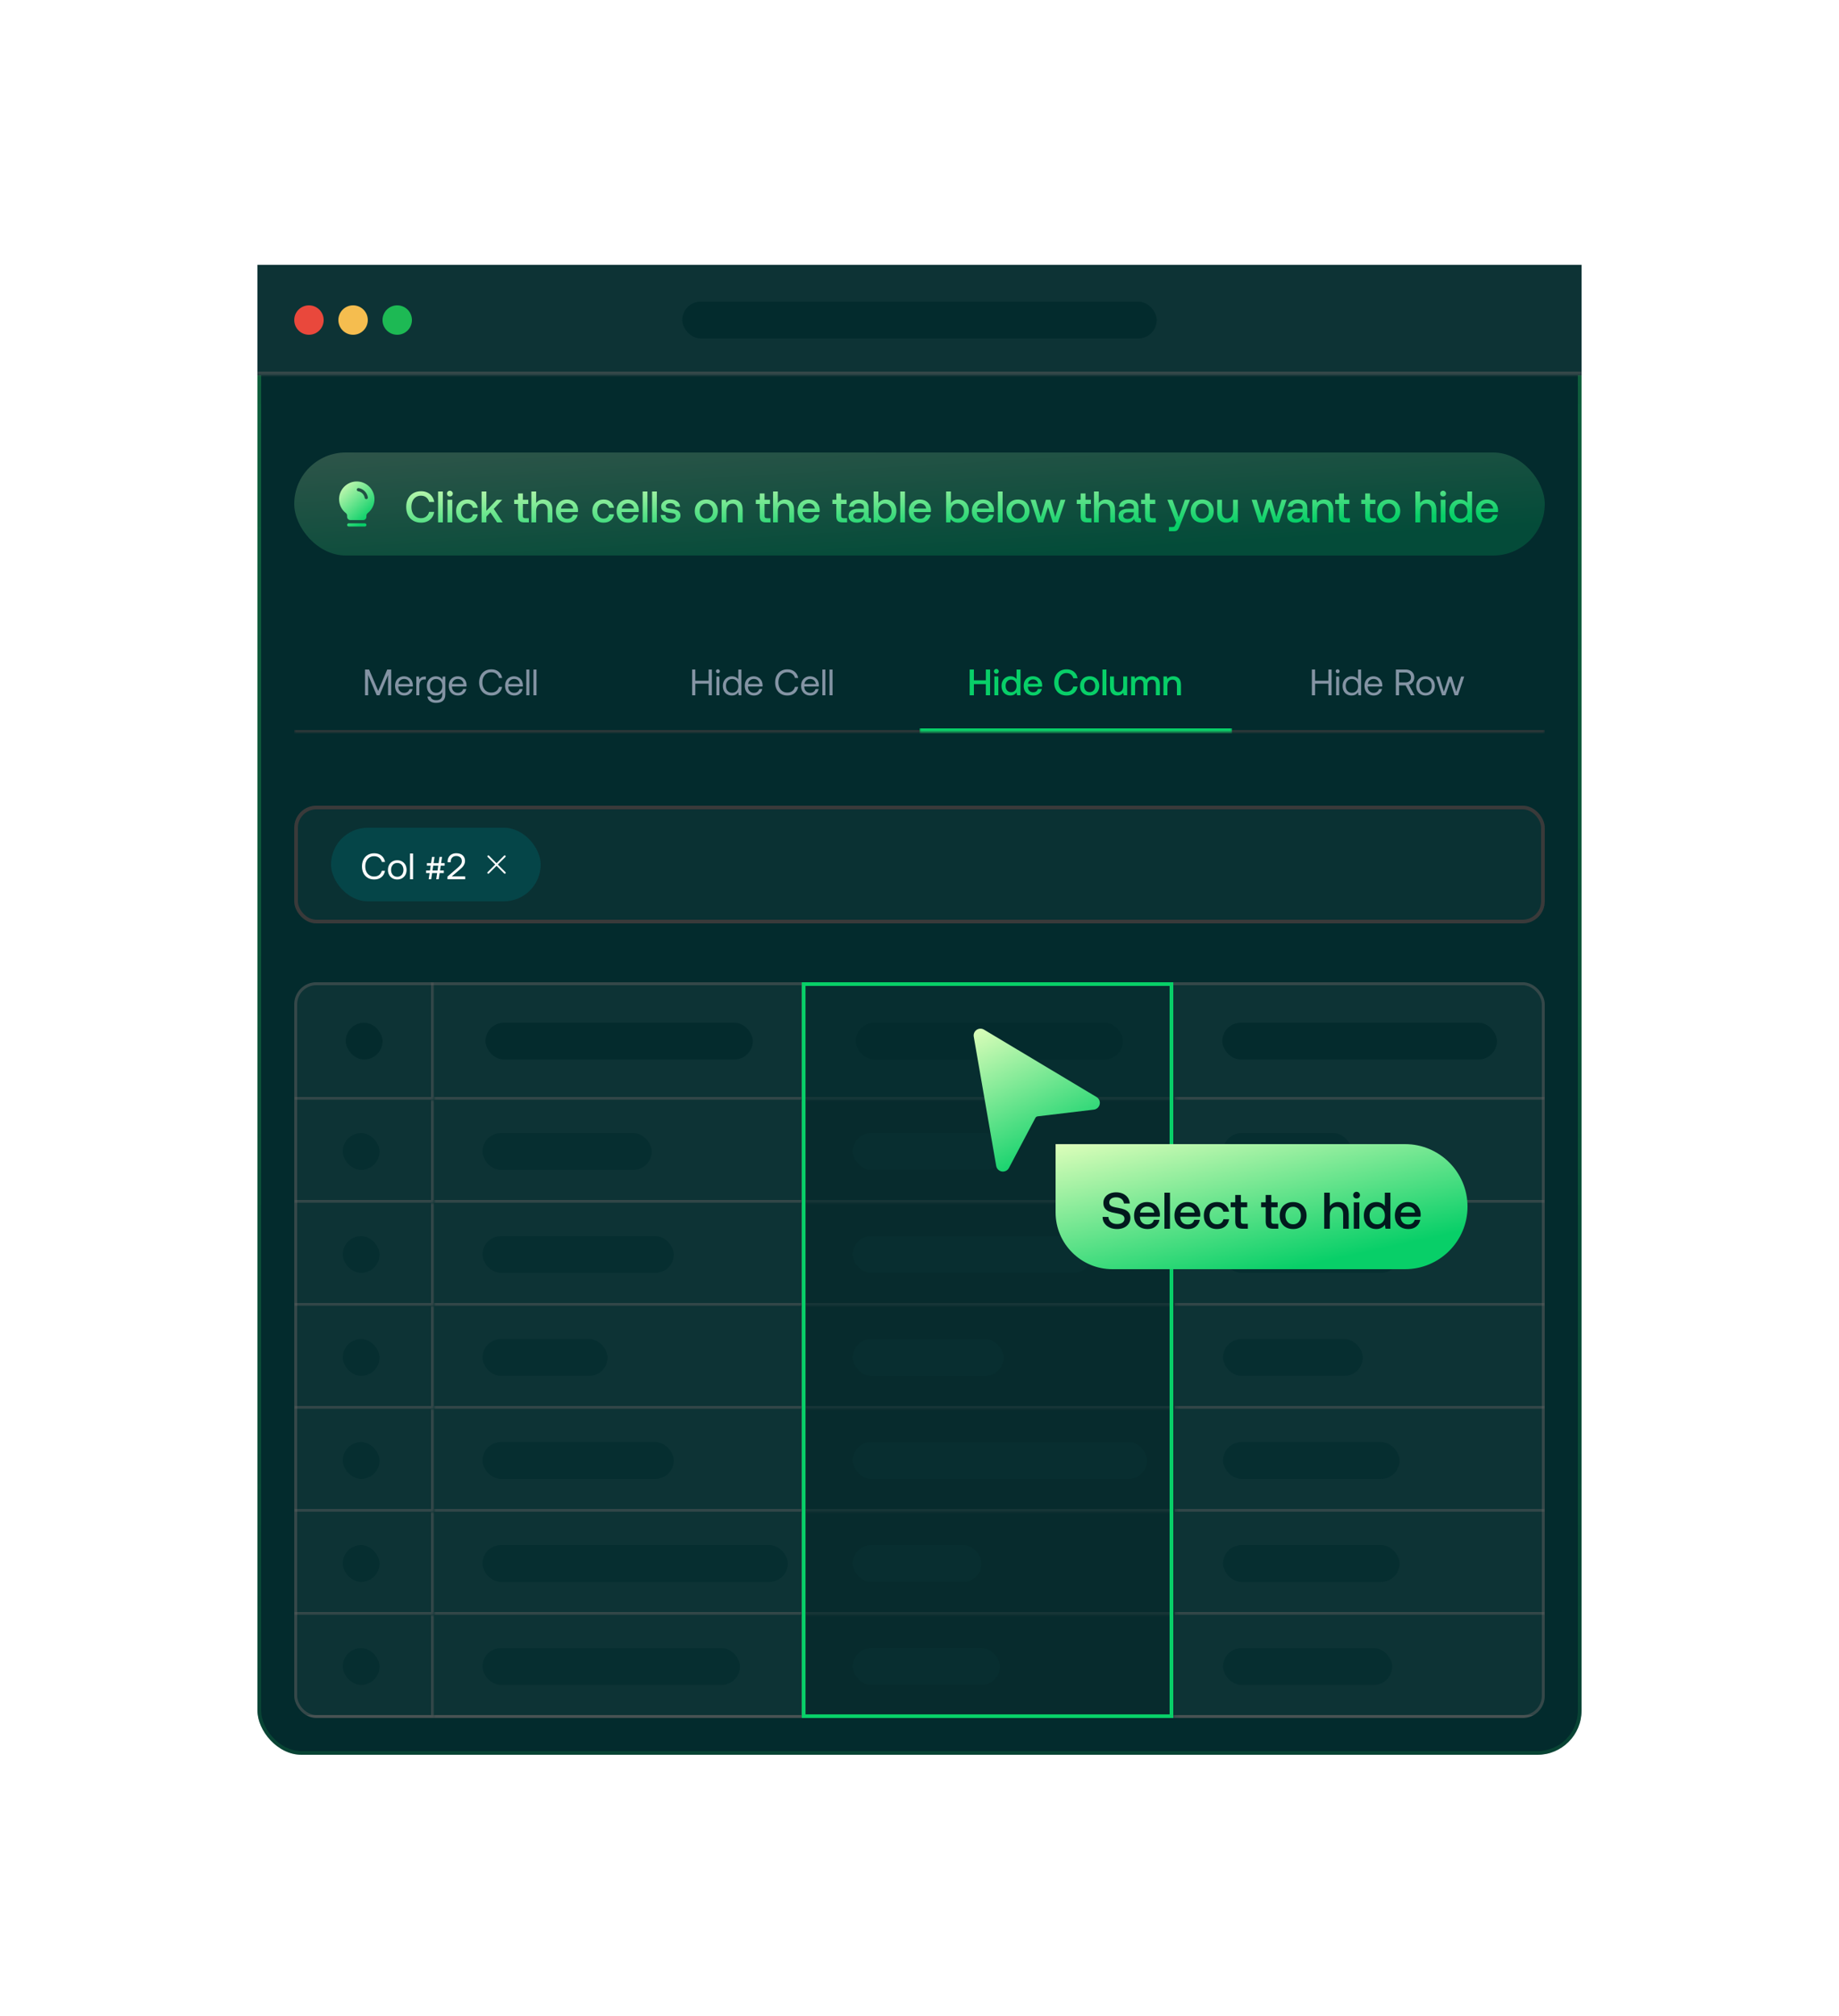 <svg width="500" height="548" viewBox="0 0 500 548" fill="none" xmlns="http://www.w3.org/2000/svg">
<g filter="url(#filter0_f_43_13316)">
<ellipse cx="250" cy="274" rx="150" ry="174" fill="url(#paint0_linear_43_13316)" fill-opacity="0.4"/>
</g>
<rect x="70" y="72" width="360" height="405" rx="12" fill="#032B2D"/>
<rect x="70.5" y="72.5" width="359" height="404" rx="11.5" stroke="url(#paint1_linear_43_13316)" stroke-opacity="0.6"/>
<mask id="path-4-inside-1_43_13316" fill="white">
<path d="M70 72H430V102H70V72Z"/>
</mask>
<path d="M70 72H430V102H70V72Z" fill="#0D3335"/>
<path d="M430 101H70V103H430V101Z" fill="#5F5F5F" fill-opacity="0.5" mask="url(#path-4-inside-1_43_13316)"/>
<circle cx="84" cy="87" r="4" fill="#E9483C"/>
<circle cx="96" cy="87" r="4" fill="#F5BD4F"/>
<circle cx="108" cy="87" r="4" fill="#1DB954"/>
<rect x="185.5" y="82" width="129" height="10" rx="5" fill="#032B2D"/>
<rect width="340" height="28" transform="translate(80 171)" fill="#032B2D"/>
<mask id="path-10-inside-2_43_13316" fill="white">
<path d="M80 171H420V199H80V171Z"/>
</mask>
<path d="M80 171H420V199H80V171Z" fill="#032B2D"/>
<path d="M420 198.5H80V199.5H420V198.5Z" fill="#3C3C3C" mask="url(#path-10-inside-2_43_13316)"/>
<path d="M99.249 182H100.349L102.829 187.81L105.279 182H106.359V189H105.509V183.48L103.189 189H102.419L100.099 183.48V189H99.249V182ZM107.716 185.08C107.916 184.69 108.206 184.39 108.576 184.17C108.936 183.95 109.356 183.84 109.836 183.84C110.296 183.84 110.716 183.94 111.076 184.13C111.436 184.33 111.716 184.61 111.926 184.97C112.126 185.34 112.236 185.77 112.256 186.26C112.256 186.34 112.246 186.45 112.236 186.61H108.276V186.68C108.286 187.18 108.436 187.58 108.736 187.88C109.026 188.18 109.406 188.33 109.886 188.33C110.246 188.33 110.556 188.24 110.816 188.06C111.076 187.88 111.246 187.62 111.336 187.29H112.166C112.066 187.81 111.816 188.24 111.416 188.57C111.016 188.9 110.526 189.06 109.946 189.06C109.436 189.06 108.996 188.96 108.616 188.74C108.236 188.52 107.936 188.22 107.726 187.82C107.516 187.42 107.416 186.97 107.416 186.45C107.416 185.93 107.516 185.48 107.716 185.08ZM111.406 185.93C111.366 185.5 111.196 185.16 110.916 184.92C110.636 184.68 110.276 184.56 109.846 184.56C109.456 184.56 109.116 184.69 108.826 184.94C108.526 185.2 108.366 185.53 108.326 185.93H111.406ZM115.782 183.9V184.7H115.372C114.882 184.7 114.532 184.87 114.322 185.19C114.112 185.52 114.012 185.92 114.012 186.4V189H113.192V183.9H113.902L114.012 184.67C114.152 184.44 114.342 184.25 114.582 184.11C114.812 183.97 115.132 183.9 115.552 183.9H115.782ZM121.079 183.9V188.75C121.079 190.29 120.229 191.06 118.549 191.06C117.889 191.06 117.349 190.91 116.929 190.61C116.509 190.31 116.269 189.89 116.209 189.33H117.049C117.109 189.65 117.279 189.9 117.559 190.07C117.829 190.25 118.179 190.33 118.609 190.33C119.709 190.33 120.259 189.8 120.259 188.72V188.12C119.889 188.75 119.309 189.06 118.509 189.06C118.029 189.06 117.609 188.96 117.239 188.75C116.869 188.55 116.579 188.25 116.369 187.85C116.159 187.46 116.059 186.99 116.059 186.45C116.059 185.94 116.159 185.49 116.369 185.09C116.579 184.7 116.869 184.39 117.249 184.17C117.619 183.95 118.039 183.84 118.509 183.84C118.919 183.84 119.269 183.93 119.569 184.09C119.859 184.25 120.089 184.48 120.259 184.78L120.369 183.9H121.079ZM119.459 188.1C119.719 187.94 119.919 187.72 120.059 187.44C120.199 187.16 120.269 186.83 120.269 186.47C120.269 186.11 120.199 185.78 120.059 185.49C119.919 185.2 119.719 184.97 119.459 184.81C119.199 184.65 118.909 184.57 118.589 184.57C118.079 184.57 117.669 184.75 117.359 185.1C117.049 185.45 116.899 185.9 116.899 186.45C116.899 187.01 117.049 187.46 117.359 187.81C117.669 188.16 118.079 188.33 118.589 188.33C118.909 188.33 119.199 188.26 119.459 188.1ZM122.316 185.08C122.516 184.69 122.806 184.39 123.176 184.17C123.536 183.95 123.956 183.84 124.436 183.84C124.896 183.84 125.316 183.94 125.676 184.13C126.036 184.33 126.316 184.61 126.526 184.97C126.726 185.34 126.836 185.77 126.856 186.26C126.856 186.34 126.846 186.45 126.836 186.61H122.876V186.68C122.886 187.18 123.036 187.58 123.336 187.88C123.626 188.18 124.006 188.33 124.486 188.33C124.846 188.33 125.156 188.24 125.416 188.06C125.676 187.88 125.846 187.62 125.936 187.29H126.766C126.666 187.81 126.416 188.24 126.016 188.57C125.616 188.9 125.126 189.06 124.546 189.06C124.036 189.06 123.596 188.96 123.216 188.74C122.836 188.52 122.536 188.22 122.326 187.82C122.116 187.42 122.016 186.97 122.016 186.45C122.016 185.93 122.116 185.48 122.316 185.08ZM126.006 185.93C125.966 185.5 125.796 185.16 125.516 184.92C125.236 184.68 124.876 184.56 124.446 184.56C124.056 184.56 123.716 184.69 123.426 184.94C123.126 185.2 122.966 185.53 122.926 185.93H126.006ZM130.679 183.64C130.949 183.1 131.339 182.69 131.849 182.39C132.349 182.09 132.939 181.94 133.609 181.94C134.379 181.94 135.029 182.15 135.549 182.57C136.069 182.99 136.399 183.57 136.539 184.29H135.669C135.539 183.81 135.289 183.43 134.919 183.15C134.549 182.88 134.099 182.74 133.569 182.74C133.089 182.74 132.659 182.86 132.299 183.09C131.929 183.33 131.649 183.65 131.449 184.07C131.249 184.49 131.159 184.96 131.159 185.5C131.159 186.04 131.249 186.51 131.449 186.93C131.649 187.35 131.929 187.68 132.299 187.91C132.659 188.15 133.089 188.26 133.569 188.26C134.109 188.26 134.559 188.13 134.919 187.86C135.279 187.59 135.519 187.21 135.659 186.71H136.529C136.389 187.44 136.069 188.01 135.549 188.43C135.029 188.85 134.389 189.06 133.609 189.06C132.939 189.06 132.349 188.92 131.849 188.62C131.339 188.32 130.949 187.91 130.679 187.37C130.399 186.83 130.269 186.21 130.269 185.5C130.269 184.8 130.399 184.18 130.679 183.64ZM137.628 185.08C137.828 184.69 138.118 184.39 138.488 184.17C138.848 183.95 139.268 183.84 139.748 183.84C140.208 183.84 140.628 183.94 140.988 184.13C141.348 184.33 141.628 184.61 141.838 184.97C142.038 185.34 142.148 185.77 142.168 186.26C142.168 186.34 142.158 186.45 142.148 186.61H138.188V186.68C138.198 187.18 138.348 187.58 138.648 187.88C138.938 188.18 139.318 188.33 139.798 188.33C140.158 188.33 140.468 188.24 140.728 188.06C140.988 187.88 141.158 187.62 141.248 187.29H142.078C141.978 187.81 141.728 188.24 141.328 188.57C140.928 188.9 140.438 189.06 139.858 189.06C139.348 189.06 138.908 188.96 138.528 188.74C138.148 188.52 137.848 188.22 137.638 187.82C137.428 187.42 137.328 186.97 137.328 186.45C137.328 185.93 137.428 185.48 137.628 185.08ZM141.318 185.93C141.278 185.5 141.108 185.16 140.828 184.92C140.548 184.68 140.188 184.56 139.758 184.56C139.368 184.56 139.028 184.69 138.738 184.94C138.438 185.2 138.278 185.53 138.238 185.93H141.318ZM143.104 182H143.924V189H143.104V182ZM145.047 182H145.867V189H145.047V182Z" fill="#8494A4"/>
<path d="M188.18 181.99H189.05V185.04H192.67V181.99H193.54V189H192.67V185.84H189.05V189H188.18V181.99ZM195.569 182.08C195.669 182.18 195.719 182.31 195.719 182.46C195.719 182.62 195.669 182.74 195.569 182.84C195.469 182.94 195.339 182.99 195.189 182.99C195.029 182.99 194.909 182.94 194.809 182.84C194.709 182.74 194.659 182.62 194.659 182.46C194.659 182.31 194.709 182.18 194.809 182.08C194.909 181.98 195.029 181.93 195.189 181.93C195.339 181.93 195.469 181.98 195.569 182.08ZM194.779 183.9H195.599V189H194.779V183.9ZM201.562 182V189H200.852L200.742 188.18C200.312 188.77 199.732 189.06 198.992 189.06C198.512 189.06 198.092 188.96 197.722 188.75C197.352 188.55 197.062 188.25 196.852 187.85C196.642 187.46 196.542 186.99 196.542 186.45C196.542 185.94 196.642 185.49 196.852 185.09C197.062 184.7 197.352 184.39 197.732 184.17C198.102 183.95 198.522 183.84 198.992 183.84C199.402 183.84 199.752 183.92 200.052 184.07C200.342 184.22 200.572 184.42 200.742 184.68V182H201.562ZM199.942 188.1C200.202 187.94 200.402 187.72 200.542 187.44C200.682 187.16 200.752 186.83 200.752 186.47C200.752 186.11 200.682 185.78 200.542 185.49C200.402 185.2 200.202 184.97 199.942 184.81C199.682 184.65 199.392 184.57 199.072 184.57C198.562 184.57 198.152 184.75 197.842 185.1C197.532 185.45 197.382 185.9 197.382 186.45C197.382 187.01 197.532 187.46 197.842 187.81C198.152 188.16 198.562 188.33 199.072 188.33C199.392 188.33 199.682 188.26 199.942 188.1ZM202.799 185.08C202.999 184.69 203.289 184.39 203.659 184.17C204.019 183.95 204.439 183.84 204.919 183.84C205.379 183.84 205.799 183.94 206.159 184.13C206.519 184.33 206.799 184.61 207.009 184.97C207.209 185.34 207.319 185.77 207.339 186.26C207.339 186.34 207.329 186.45 207.319 186.61H203.359V186.68C203.369 187.18 203.519 187.58 203.819 187.88C204.109 188.18 204.489 188.33 204.969 188.33C205.329 188.33 205.639 188.24 205.899 188.06C206.159 187.88 206.329 187.62 206.419 187.29H207.249C207.149 187.81 206.899 188.24 206.499 188.57C206.099 188.9 205.609 189.06 205.029 189.06C204.519 189.06 204.079 188.96 203.699 188.74C203.319 188.52 203.019 188.22 202.809 187.82C202.599 187.42 202.499 186.97 202.499 186.45C202.499 185.93 202.599 185.48 202.799 185.08ZM206.489 185.93C206.449 185.5 206.279 185.16 205.999 184.92C205.719 184.68 205.359 184.56 204.929 184.56C204.539 184.56 204.199 184.69 203.909 184.94C203.609 185.2 203.449 185.53 203.409 185.93H206.489ZM211.162 183.64C211.432 183.1 211.822 182.69 212.332 182.39C212.832 182.09 213.422 181.94 214.092 181.94C214.862 181.94 215.512 182.15 216.032 182.57C216.552 182.99 216.882 183.57 217.022 184.29H216.152C216.022 183.81 215.772 183.43 215.402 183.15C215.032 182.88 214.582 182.74 214.052 182.74C213.572 182.74 213.142 182.86 212.782 183.09C212.412 183.33 212.132 183.65 211.932 184.07C211.732 184.49 211.642 184.96 211.642 185.5C211.642 186.04 211.732 186.51 211.932 186.93C212.132 187.35 212.412 187.68 212.782 187.91C213.142 188.15 213.572 188.26 214.052 188.26C214.592 188.26 215.042 188.13 215.402 187.86C215.762 187.59 216.002 187.21 216.142 186.71H217.012C216.872 187.44 216.552 188.01 216.032 188.43C215.512 188.85 214.872 189.06 214.092 189.06C213.422 189.06 212.832 188.92 212.332 188.62C211.822 188.32 211.432 187.91 211.162 187.37C210.882 186.83 210.752 186.21 210.752 185.5C210.752 184.8 210.882 184.18 211.162 183.64ZM218.112 185.08C218.312 184.69 218.602 184.39 218.972 184.17C219.332 183.95 219.752 183.84 220.232 183.84C220.692 183.84 221.112 183.94 221.472 184.13C221.832 184.33 222.112 184.61 222.322 184.97C222.522 185.34 222.632 185.77 222.652 186.26C222.652 186.34 222.642 186.45 222.632 186.61H218.672V186.68C218.682 187.18 218.832 187.58 219.132 187.88C219.422 188.18 219.802 188.33 220.282 188.33C220.642 188.33 220.952 188.24 221.212 188.06C221.472 187.88 221.642 187.62 221.732 187.29H222.562C222.462 187.81 222.212 188.24 221.812 188.57C221.412 188.9 220.922 189.06 220.342 189.06C219.832 189.06 219.392 188.96 219.012 188.74C218.632 188.52 218.332 188.22 218.122 187.82C217.912 187.42 217.812 186.97 217.812 186.45C217.812 185.93 217.912 185.48 218.112 185.08ZM221.802 185.93C221.762 185.5 221.592 185.16 221.312 184.92C221.032 184.68 220.672 184.56 220.242 184.56C219.852 184.56 219.512 184.69 219.222 184.94C218.922 185.2 218.762 185.53 218.722 185.93H221.802ZM223.587 182H224.407V189H223.587V182ZM225.531 182H226.351V189H225.531V182Z" fill="#8494A4"/>
<mask id="path-14-inside-3_43_13316" fill="white">
<path d="M250 171H335V199H250V171Z"/>
</mask>
<path d="M335 198H250V200H335V198Z" fill="#08CF68" mask="url(#path-14-inside-3_43_13316)"/>
<path d="M263.64 181.99H264.79V184.94H268.04V181.99H269.19V189H268.04V185.96H264.79V189H263.64V181.99ZM271.366 182.02C271.486 182.14 271.556 182.3 271.556 182.48C271.556 182.67 271.486 182.83 271.366 182.95C271.236 183.07 271.076 183.13 270.896 183.13C270.706 183.13 270.546 183.07 270.426 182.95C270.296 182.83 270.236 182.67 270.236 182.48C270.236 182.3 270.296 182.14 270.426 182.02C270.546 181.9 270.706 181.83 270.896 181.83C271.076 181.83 271.236 181.9 271.366 182.02ZM270.356 183.88H271.436V189H270.356V183.88ZM277.465 182V189H276.525L276.395 188.23C275.985 188.79 275.425 189.06 274.725 189.06C274.255 189.06 273.835 188.96 273.475 188.75C273.105 188.54 272.815 188.24 272.615 187.84C272.405 187.44 272.305 186.98 272.305 186.44C272.305 185.92 272.405 185.47 272.615 185.07C272.825 184.67 273.115 184.37 273.485 184.15C273.845 183.93 274.265 183.82 274.725 183.82C275.095 183.82 275.425 183.89 275.705 184.03C275.985 184.17 276.205 184.35 276.385 184.59V182H277.465ZM275.985 187.68C276.255 187.37 276.395 186.96 276.395 186.46C276.395 185.95 276.255 185.54 275.985 185.22C275.705 184.9 275.345 184.74 274.905 184.74C274.455 184.74 274.095 184.9 273.825 185.22C273.545 185.54 273.415 185.94 273.415 186.44C273.415 186.95 273.545 187.36 273.825 187.68C274.095 188 274.455 188.15 274.905 188.15C275.345 188.15 275.705 188 275.985 187.68ZM278.64 185.07C278.85 184.67 279.14 184.37 279.52 184.15C279.9 183.93 280.33 183.82 280.82 183.82C281.31 183.82 281.74 183.92 282.12 184.12C282.5 184.32 282.79 184.61 283.01 184.97C283.23 185.34 283.34 185.77 283.35 186.26C283.35 186.4 283.34 186.53 283.32 186.67H279.46V186.73C279.48 187.18 279.62 187.53 279.88 187.79C280.13 188.05 280.47 188.18 280.89 188.18C281.22 188.18 281.5 188.11 281.73 187.95C281.95 187.79 282.1 187.57 282.18 187.28H283.26C283.16 187.8 282.91 188.23 282.5 188.56C282.09 188.9 281.58 189.06 280.97 189.06C280.43 189.06 279.97 188.96 279.57 188.74C279.17 188.52 278.87 188.22 278.65 187.82C278.43 187.43 278.33 186.97 278.33 186.45C278.33 185.93 278.43 185.47 278.64 185.07ZM282.25 185.88C282.2 185.51 282.05 185.22 281.8 185.01C281.55 184.8 281.24 184.69 280.86 184.69C280.5 184.69 280.2 184.8 279.94 185.02C279.68 185.24 279.54 185.52 279.5 185.88H282.25ZM287.032 183.64C287.312 183.1 287.702 182.69 288.212 182.39C288.722 182.09 289.322 181.94 290.002 181.94C290.522 181.94 291.002 182.04 291.422 182.24C291.842 182.44 292.192 182.73 292.462 183.1C292.722 183.47 292.892 183.9 292.972 184.38H291.822C291.702 183.94 291.482 183.59 291.162 183.33C290.832 183.08 290.432 182.95 289.952 182.95C289.512 182.95 289.132 183.06 288.812 183.28C288.482 183.5 288.232 183.8 288.062 184.18C287.882 184.56 287.802 185 287.802 185.5C287.802 186 287.882 186.44 288.062 186.82C288.232 187.21 288.482 187.51 288.812 187.73C289.132 187.95 289.512 188.05 289.952 188.05C290.432 188.05 290.832 187.93 291.152 187.67C291.472 187.42 291.692 187.07 291.812 186.62H292.962C292.882 187.12 292.712 187.55 292.452 187.91C292.192 188.28 291.852 188.56 291.432 188.76C291.012 188.96 290.532 189.06 290.002 189.06C289.322 189.06 288.722 188.92 288.212 188.62C287.702 188.33 287.312 187.92 287.032 187.38C286.752 186.84 286.622 186.22 286.622 185.5C286.622 184.8 286.752 184.18 287.032 183.64ZM294.893 188.74C294.493 188.52 294.193 188.22 293.972 187.82C293.753 187.42 293.653 186.96 293.653 186.44C293.653 185.93 293.753 185.48 293.972 185.08C294.193 184.68 294.493 184.37 294.893 184.15C295.293 183.93 295.743 183.82 296.263 183.82C296.773 183.82 297.223 183.93 297.623 184.15C298.023 184.37 298.323 184.68 298.543 185.08C298.763 185.48 298.873 185.93 298.873 186.44C298.873 186.96 298.763 187.42 298.543 187.82C298.323 188.22 298.023 188.52 297.623 188.74C297.223 188.96 296.773 189.06 296.263 189.06C295.743 189.06 295.293 188.96 294.893 188.74ZM297.353 187.67C297.633 187.35 297.773 186.94 297.773 186.44C297.773 185.94 297.633 185.54 297.353 185.22C297.073 184.9 296.713 184.74 296.263 184.74C295.803 184.74 295.443 184.9 295.173 185.22C294.893 185.54 294.763 185.94 294.763 186.44C294.763 186.94 294.893 187.35 295.173 187.67C295.443 187.99 295.803 188.14 296.263 188.14C296.713 188.14 297.073 187.99 297.353 187.67ZM299.741 182H300.821V189H299.741V182ZM306.47 183.88V189H305.52L305.4 188.35C305.01 188.83 304.48 189.06 303.82 189.06C303.22 189.06 302.73 188.88 302.36 188.5C301.98 188.13 301.8 187.53 301.8 186.7V183.88H302.88V186.59C302.88 187.09 302.98 187.47 303.18 187.73C303.38 187.99 303.67 188.12 304.07 188.12C304.48 188.12 304.8 187.97 305.04 187.67C305.27 187.37 305.39 186.95 305.39 186.42V183.88H306.47ZM314.814 184.37C315.164 184.73 315.344 185.31 315.344 186.11V189H314.264V186.12C314.264 185.68 314.174 185.34 313.994 185.1C313.814 184.87 313.544 184.75 313.194 184.75C312.814 184.75 312.524 184.89 312.304 185.15C312.084 185.41 311.984 185.77 311.984 186.23V189H310.894V186.12C310.894 185.67 310.794 185.33 310.614 185.1C310.434 184.87 310.164 184.75 309.814 184.75C309.444 184.75 309.154 184.89 308.934 185.16C308.714 185.44 308.614 185.8 308.614 186.26V189H307.534V183.88H308.474L308.594 184.55C308.954 184.07 309.454 183.83 310.094 183.82C310.454 183.82 310.764 183.9 311.044 184.05C311.314 184.21 311.524 184.44 311.674 184.75C311.854 184.46 312.084 184.23 312.384 184.07C312.674 183.91 313.024 183.82 313.444 183.82C314.004 183.82 314.454 184.01 314.814 184.37ZM320.503 184.38C320.883 184.76 321.083 185.36 321.083 186.18V189H319.993V186.24C319.993 185.76 319.883 185.39 319.683 185.13C319.473 184.88 319.173 184.75 318.773 184.75C318.343 184.75 318.003 184.9 317.763 185.2C317.523 185.5 317.403 185.9 317.403 186.42V189H316.323V183.88H317.263L317.383 184.55C317.763 184.07 318.313 183.82 319.023 183.82C319.623 183.82 320.123 184.01 320.503 184.38Z" fill="#08CF68"/>
<path d="M356.68 181.99H357.55V185.04H361.17V181.99H362.04V189H361.17V185.84H357.55V189H356.68V181.99ZM364.069 182.08C364.169 182.18 364.219 182.31 364.219 182.46C364.219 182.62 364.169 182.74 364.069 182.84C363.969 182.94 363.839 182.99 363.689 182.99C363.529 182.99 363.409 182.94 363.309 182.84C363.209 182.74 363.159 182.62 363.159 182.46C363.159 182.31 363.209 182.18 363.309 182.08C363.409 181.98 363.529 181.93 363.689 181.93C363.839 181.93 363.969 181.98 364.069 182.08ZM363.279 183.9H364.099V189H363.279V183.9ZM370.062 182V189H369.352L369.242 188.18C368.812 188.77 368.232 189.06 367.492 189.06C367.012 189.06 366.592 188.96 366.222 188.75C365.852 188.55 365.562 188.25 365.352 187.85C365.142 187.46 365.042 186.99 365.042 186.45C365.042 185.94 365.142 185.49 365.352 185.09C365.562 184.7 365.852 184.39 366.232 184.17C366.602 183.95 367.022 183.84 367.492 183.84C367.902 183.84 368.252 183.92 368.552 184.07C368.842 184.22 369.072 184.42 369.242 184.68V182H370.062ZM368.442 188.1C368.702 187.94 368.902 187.72 369.042 187.44C369.182 187.16 369.252 186.83 369.252 186.47C369.252 186.11 369.182 185.78 369.042 185.49C368.902 185.2 368.702 184.97 368.442 184.81C368.182 184.65 367.892 184.57 367.572 184.57C367.062 184.57 366.652 184.75 366.342 185.1C366.032 185.45 365.882 185.9 365.882 186.45C365.882 187.01 366.032 187.46 366.342 187.81C366.652 188.16 367.062 188.33 367.572 188.33C367.892 188.33 368.182 188.26 368.442 188.1ZM371.299 185.08C371.499 184.69 371.789 184.39 372.159 184.17C372.519 183.95 372.939 183.84 373.419 183.84C373.879 183.84 374.299 183.94 374.659 184.13C375.019 184.33 375.299 184.61 375.509 184.97C375.709 185.34 375.819 185.77 375.839 186.26C375.839 186.34 375.829 186.45 375.819 186.61H371.859V186.68C371.869 187.18 372.019 187.58 372.319 187.88C372.609 188.18 372.989 188.33 373.469 188.33C373.829 188.33 374.139 188.24 374.399 188.06C374.659 187.88 374.829 187.62 374.919 187.29H375.749C375.649 187.81 375.399 188.24 374.999 188.57C374.599 188.9 374.109 189.06 373.529 189.06C373.019 189.06 372.579 188.96 372.199 188.74C371.819 188.52 371.519 188.22 371.309 187.82C371.099 187.42 370.999 186.97 370.999 186.45C370.999 185.93 371.099 185.48 371.299 185.08ZM374.989 185.93C374.949 185.5 374.779 185.16 374.499 184.92C374.219 184.68 373.859 184.56 373.429 184.56C373.039 184.56 372.699 184.69 372.409 184.94C372.109 185.2 371.949 185.53 371.909 185.93H374.989ZM382.192 182C382.652 182 383.052 182.09 383.412 182.27C383.762 182.45 384.032 182.7 384.232 183.02C384.422 183.34 384.522 183.72 384.522 184.15C384.522 184.64 384.382 185.06 384.112 185.42C383.842 185.78 383.482 186.02 383.032 186.14L384.602 189H383.622L382.172 186.31H380.382V189H379.512V182H382.192ZM380.382 185.51H382.122C382.582 185.51 382.942 185.39 383.222 185.14C383.492 184.9 383.632 184.57 383.632 184.15C383.632 183.75 383.492 183.42 383.222 183.17C382.942 182.93 382.582 182.8 382.132 182.8H380.382V185.51ZM386.272 188.73C385.892 188.51 385.592 188.21 385.382 187.81C385.162 187.42 385.062 186.97 385.062 186.45C385.062 185.94 385.162 185.49 385.382 185.09C385.592 184.7 385.892 184.39 386.272 184.17C386.652 183.95 387.092 183.84 387.592 183.84C388.082 183.84 388.522 183.95 388.902 184.17C389.282 184.39 389.582 184.7 389.802 185.09C390.012 185.49 390.122 185.94 390.122 186.45C390.122 186.97 390.012 187.42 389.802 187.81C389.582 188.21 389.282 188.51 388.902 188.73C388.522 188.95 388.082 189.06 387.592 189.06C387.092 189.06 386.652 188.95 386.272 188.73ZM388.472 188.09C388.732 187.93 388.932 187.71 389.072 187.42C389.212 187.14 389.282 186.81 389.282 186.45C389.282 186.09 389.212 185.77 389.072 185.48C388.932 185.2 388.732 184.97 388.472 184.81C388.212 184.65 387.922 184.57 387.592 184.57C387.252 184.57 386.962 184.65 386.702 184.81C386.442 184.97 386.252 185.2 386.112 185.48C385.972 185.77 385.902 186.09 385.902 186.45C385.902 186.81 385.972 187.14 386.112 187.42C386.252 187.71 386.442 187.93 386.702 188.09C386.962 188.25 387.252 188.33 387.592 188.33C387.922 188.33 388.212 188.25 388.472 188.09ZM390.435 183.9H391.295L392.565 188.05L393.905 183.9H394.665L395.935 188.05L397.265 183.9H398.095L396.395 189H395.495L394.265 185.21L392.985 189L392.085 189.01L390.435 183.9Z" fill="#8494A4"/>
<g filter="url(#filter1_i_43_13316)">
<rect x="80" y="219" width="340" height="32" rx="6" fill="white" fill-opacity="0.03"/>
<rect x="80.5" y="219.5" width="339" height="31" rx="5.5" stroke="#3A3A3A"/>
<rect x="90" y="225" width="57" height="20" rx="10" fill="#054548"/>
<path d="M98.83 233.64C99.1 233.1 99.49 232.69 100 232.39C100.5 232.09 101.09 231.94 101.76 231.94C102.53 231.94 103.18 232.15 103.7 232.57C104.22 232.99 104.55 233.57 104.69 234.29H103.82C103.69 233.81 103.44 233.43 103.07 233.15C102.7 232.88 102.25 232.74 101.72 232.74C101.24 232.74 100.81 232.86 100.45 233.09C100.08 233.33 99.8 233.65 99.6 234.07C99.4 234.49 99.31 234.96 99.31 235.5C99.31 236.04 99.4 236.51 99.6 236.93C99.8 237.35 100.08 237.68 100.45 237.91C100.81 238.15 101.24 238.26 101.72 238.26C102.26 238.26 102.71 238.13 103.07 237.86C103.43 237.59 103.67 237.21 103.81 236.71H104.68C104.54 237.44 104.22 238.01 103.7 238.43C103.18 238.85 102.54 239.06 101.76 239.06C101.09 239.06 100.5 238.92 100 238.62C99.49 238.32 99.1 237.91 98.83 237.37C98.55 236.83 98.42 236.21 98.42 235.5C98.42 234.8 98.55 234.18 98.83 233.64ZM106.69 238.73C106.31 238.51 106.01 238.21 105.8 237.81C105.58 237.42 105.48 236.97 105.48 236.45C105.48 235.94 105.58 235.49 105.8 235.09C106.01 234.7 106.31 234.39 106.69 234.17C107.07 233.95 107.51 233.84 108.01 233.84C108.5 233.84 108.94 233.95 109.32 234.17C109.7 234.39 110 234.7 110.22 235.09C110.43 235.49 110.54 235.94 110.54 236.45C110.54 236.97 110.43 237.42 110.22 237.81C110 238.21 109.7 238.51 109.32 238.73C108.94 238.95 108.5 239.06 108.01 239.06C107.51 239.06 107.07 238.95 106.69 238.73ZM108.89 238.09C109.15 237.93 109.35 237.71 109.49 237.42C109.63 237.14 109.7 236.81 109.7 236.45C109.7 236.09 109.63 235.77 109.49 235.48C109.35 235.2 109.15 234.97 108.89 234.81C108.63 234.65 108.34 234.57 108.01 234.57C107.67 234.57 107.38 234.65 107.12 234.81C106.86 234.97 106.67 235.2 106.53 235.48C106.39 235.77 106.32 236.09 106.32 236.45C106.32 236.81 106.39 237.14 106.53 237.42C106.67 237.71 106.86 237.93 107.12 238.09C107.38 238.25 107.67 238.33 108.01 238.33C108.34 238.33 108.63 238.25 108.89 238.09ZM111.48 232H112.3V239H111.48V232ZM117.46 232.94H118.14L117.88 234.62H119.25L119.51 232.94H120.19L119.93 234.62H120.89V235.31H119.83L119.64 236.63H120.67V237.32H119.54L119.28 239H118.6L118.86 237.32H117.49L117.23 239H116.55L116.81 237.32H115.85V236.63H116.91L117.1 235.31H116.07V234.62H117.2L117.46 232.94ZM117.78 235.31L117.59 236.63H118.96L119.15 235.31H117.78ZM124.381 235.93C124.771 235.59 125.071 235.29 125.271 235.01C125.471 234.73 125.571 234.42 125.571 234.07C125.571 233.64 125.431 233.3 125.151 233.05C124.871 232.81 124.501 232.68 124.041 232.68C123.581 232.68 123.221 232.82 122.951 233.1C122.671 233.38 122.541 233.76 122.541 234.24V234.37H121.701V234.19C121.701 233.75 121.791 233.36 121.991 233.02C122.181 232.68 122.451 232.42 122.811 232.22C123.171 232.03 123.581 231.93 124.041 231.93C124.781 231.93 125.371 232.12 125.791 232.5C126.211 232.88 126.431 233.39 126.431 234.03C126.431 234.37 126.361 234.67 126.231 234.94C126.101 235.22 125.931 235.47 125.731 235.69C125.521 235.91 125.251 236.17 124.921 236.45L122.821 238.23H126.481V239H121.661V238.29L124.381 235.93Z" fill="white"/>
<path d="M135.353 235L137.428 232.928C137.468 232.88 137.488 232.818 137.485 232.755C137.482 232.692 137.456 232.633 137.411 232.589C137.367 232.544 137.308 232.518 137.245 232.515C137.182 232.512 137.12 232.532 137.072 232.572L135 234.647L132.928 232.572C132.879 232.532 132.818 232.512 132.755 232.515C132.692 232.518 132.633 232.544 132.588 232.589C132.544 232.633 132.518 232.692 132.515 232.755C132.512 232.818 132.532 232.88 132.572 232.928L134.647 235L132.572 237.072C132.525 237.119 132.499 237.183 132.499 237.25C132.499 237.317 132.525 237.381 132.572 237.428C132.62 237.474 132.683 237.5 132.75 237.5C132.816 237.5 132.88 237.474 132.928 237.428L135 235.353L137.072 237.428C137.12 237.474 137.183 237.5 137.25 237.5C137.316 237.5 137.38 237.474 137.428 237.428C137.475 237.381 137.501 237.317 137.501 237.25C137.501 237.183 137.475 237.119 137.428 237.072L135.353 235Z" fill="white"/>
</g>
<g clip-path="url(#clip0_43_13316)">
<mask id="path-25-inside-4_43_13316" fill="white">
<path d="M80 267H118V299H80V267Z"/>
</mask>
<path d="M80 267H118V299H80V267Z" fill="#0D3335"/>
<path d="M118 299V299.8H118.8V299H118ZM117.2 267V299H118.8V267H117.2ZM118 298.2H80V299.8H118V298.2Z" fill="#5F5F5F" fill-opacity="0.5" mask="url(#path-25-inside-4_43_13316)"/>
<rect x="94" y="278" width="10" height="10" rx="5" fill="#042B2D"/>
<mask id="path-28-inside-5_43_13316" fill="white">
<path d="M80 299H118V327H80V299Z"/>
</mask>
<path d="M80 299H118V327H80V299Z" fill="#0D3335"/>
<path d="M118 327V327.8H118.8V327H118ZM117.2 299V327H118.8V299H117.2ZM118 326.2H80V327.8H118V326.2Z" fill="#5F5F5F" fill-opacity="0.5" mask="url(#path-28-inside-5_43_13316)"/>
<rect x="93.187" y="308" width="10" height="10" rx="5" fill="#062E30"/>
<mask id="path-31-inside-6_43_13316" fill="white">
<path d="M80 327H118V355H80V327Z"/>
</mask>
<path d="M80 327H118V355H80V327Z" fill="#0D3335"/>
<path d="M118 355V355.8H118.8V355H118ZM117.2 327V355H118.8V327H117.2ZM118 354.2H80V355.8H118V354.2Z" fill="#5F5F5F" fill-opacity="0.5" mask="url(#path-31-inside-6_43_13316)"/>
<rect x="93.187" y="336" width="10" height="10" rx="5" fill="#062E30"/>
<mask id="path-34-inside-7_43_13316" fill="white">
<path d="M80 355H118V383H80V355Z"/>
</mask>
<path d="M80 355H118V383H80V355Z" fill="#0D3335"/>
<path d="M118 383V383.8H118.8V383H118ZM117.2 355V383H118.8V355H117.2ZM118 382.2H80V383.8H118V382.2Z" fill="#5F5F5F" fill-opacity="0.5" mask="url(#path-34-inside-7_43_13316)"/>
<rect x="93.187" y="364" width="10" height="10" rx="5" fill="#062E30"/>
<mask id="path-37-inside-8_43_13316" fill="white">
<path d="M80 383H118V411H80V383Z"/>
</mask>
<path d="M80 383H118V411H80V383Z" fill="#0D3335"/>
<path d="M118 411V411.8H118.8V411H118ZM117.2 383V411H118.8V383H117.2ZM118 410.2H80V411.8H118V410.2Z" fill="#5F5F5F" fill-opacity="0.5" mask="url(#path-37-inside-8_43_13316)"/>
<rect x="93.187" y="392" width="10" height="10" rx="5" fill="#062E30"/>
<mask id="path-40-inside-9_43_13316" fill="white">
<path d="M80 411H118V439H80V411Z"/>
</mask>
<path d="M80 411H118V439H80V411Z" fill="#0D3335"/>
<path d="M118 439V439.8H118.8V439H118ZM117.2 411V439H118.8V411H117.2ZM118 438.2H80V439.8H118V438.2Z" fill="#5F5F5F" fill-opacity="0.5" mask="url(#path-40-inside-9_43_13316)"/>
<rect x="93.187" y="420" width="10" height="10" rx="5" fill="#062E30"/>
<mask id="path-43-inside-10_43_13316" fill="white">
<path d="M80 439H118V467H80V439Z"/>
</mask>
<path d="M80 439H118V467H80V439Z" fill="#0D3335"/>
<path d="M118 467V467.8H118.8V467H118ZM117.2 439V467H118.8V439H117.2ZM118 466.2H80V467.8H118V466.2Z" fill="#5F5F5F" fill-opacity="0.5" mask="url(#path-43-inside-10_43_13316)"/>
<rect x="93.187" y="448" width="10" height="10" rx="5" fill="#062E30"/>
<mask id="path-46-inside-11_43_13316" fill="white">
<path d="M118 267H218.667V299H118V267Z"/>
</mask>
<path d="M118 267H218.667V299H118V267Z" fill="#0D3335"/>
<path d="M218.667 299V299.8H219.467V299H218.667ZM217.867 267V299H219.467V267H217.867ZM218.667 298.2H118V299.8H218.667V298.2Z" fill="#5F5F5F" fill-opacity="0.5" mask="url(#path-46-inside-11_43_13316)"/>
<rect x="132" y="278" width="72.667" height="10" rx="5" fill="#042B2D"/>
<mask id="path-49-inside-12_43_13316" fill="white">
<path d="M118 299H218.667V327H118V299Z"/>
</mask>
<path d="M118 299H218.667V327H118V299Z" fill="#0D3335"/>
<path d="M218.667 327V327.8H219.467V327H218.667ZM217.867 299V327H219.467V299H217.867ZM218.667 326.2H118V327.8H218.667V326.2Z" fill="#5F5F5F" fill-opacity="0.5" mask="url(#path-49-inside-12_43_13316)"/>
<rect x="131.187" y="308" width="46" height="10" rx="5" fill="#062E30"/>
<mask id="path-52-inside-13_43_13316" fill="white">
<path d="M118 327H218.667V355H118V327Z"/>
</mask>
<path d="M118 327H218.667V355H118V327Z" fill="#0D3335"/>
<path d="M218.667 355V355.8H219.467V355H218.667ZM217.867 327V355H219.467V327H217.867ZM218.667 354.2H118V355.8H218.667V354.2Z" fill="#5F5F5F" fill-opacity="0.5" mask="url(#path-52-inside-13_43_13316)"/>
<rect x="131.187" y="336" width="52" height="10" rx="5" fill="#062E30"/>
<mask id="path-55-inside-14_43_13316" fill="white">
<path d="M118 355H218.667V383H118V355Z"/>
</mask>
<path d="M118 355H218.667V383H118V355Z" fill="#0D3335"/>
<path d="M218.667 383V383.8H219.467V383H218.667ZM217.867 355V383H219.467V355H217.867ZM218.667 382.2H118V383.8H218.667V382.2Z" fill="#5F5F5F" fill-opacity="0.5" mask="url(#path-55-inside-14_43_13316)"/>
<rect x="131.187" y="364" width="34" height="10" rx="5" fill="#062E30"/>
<mask id="path-58-inside-15_43_13316" fill="white">
<path d="M118 383H218.667V411H118V383Z"/>
</mask>
<path d="M118 383H218.667V411H118V383Z" fill="#0D3335"/>
<path d="M218.667 411V411.8H219.467V411H218.667ZM217.867 383V411H219.467V383H217.867ZM218.667 410.2H118V411.8H218.667V410.2Z" fill="#5F5F5F" fill-opacity="0.5" mask="url(#path-58-inside-15_43_13316)"/>
<rect x="131.187" y="392" width="52" height="10" rx="5" fill="#062E30"/>
<mask id="path-61-inside-16_43_13316" fill="white">
<path d="M118 411H218.667V439H118V411Z"/>
</mask>
<path d="M118 411H218.667V439H118V411Z" fill="#0D3335"/>
<path d="M218.667 439V439.8H219.467V439H218.667ZM217.867 411V439H219.467V411H217.867ZM218.667 438.2H118V439.8H218.667V438.2Z" fill="#5F5F5F" fill-opacity="0.5" mask="url(#path-61-inside-16_43_13316)"/>
<rect x="131.187" y="420" width="83" height="10" rx="5" fill="#062E30"/>
<mask id="path-64-inside-17_43_13316" fill="white">
<path d="M118 439H218.667V467H118V439Z"/>
</mask>
<path d="M118 439H218.667V467H118V439Z" fill="#0D3335"/>
<path d="M218.667 467V467.8H219.467V467H218.667ZM217.867 439V467H219.467V439H217.867ZM218.667 466.2H118V467.8H218.667V466.2Z" fill="#5F5F5F" fill-opacity="0.5" mask="url(#path-64-inside-17_43_13316)"/>
<rect x="131.187" y="448" width="70" height="10" rx="5" fill="#062E30"/>
<g opacity="0.4">
<mask id="path-67-inside-18_43_13316" fill="white">
<path d="M218.667 267H319.333V299H218.667V267Z"/>
</mask>
<path d="M218.667 267H319.333V299H218.667V267Z" fill="#0D3335"/>
<path d="M319.333 299V299.8H320.133V299H319.333ZM318.533 267V299H320.133V267H318.533ZM319.333 298.2H218.667V299.8H319.333V298.2Z" fill="#5F5F5F" fill-opacity="0.5" mask="url(#path-67-inside-18_43_13316)"/>
<rect x="232.667" y="278" width="72.667" height="10" rx="5" fill="#042B2D"/>
</g>
<g opacity="0.4">
<mask id="path-70-inside-19_43_13316" fill="white">
<path d="M218.667 299H319.333V327H218.667V299Z"/>
</mask>
<path d="M218.667 299H319.333V327H218.667V299Z" fill="#0C2B2D"/>
<path d="M319.333 327V327.8H320.133V327H319.333ZM318.533 299V327H320.133V299H318.533ZM319.333 326.2H218.667V327.8H319.333V326.2Z" fill="#5F5F5F" fill-opacity="0.5" mask="url(#path-70-inside-19_43_13316)"/>
<rect x="231.854" y="308" width="41" height="10" rx="5" fill="#0E3334"/>
</g>
<g opacity="0.4">
<mask id="path-73-inside-20_43_13316" fill="white">
<path d="M218.667 327H319.333V355H218.667V327Z"/>
</mask>
<path d="M218.667 327H319.333V355H218.667V327Z" fill="#0C2B2D"/>
<path d="M319.333 355V355.8H320.133V355H319.333ZM318.533 327V355H320.133V327H318.533ZM319.333 354.2H218.667V355.8H319.333V354.2Z" fill="#5F5F5F" fill-opacity="0.5" mask="url(#path-73-inside-20_43_13316)"/>
<rect x="231.854" y="336" width="65" height="10" rx="5" fill="#0E3334"/>
</g>
<g opacity="0.4">
<mask id="path-76-inside-21_43_13316" fill="white">
<path d="M218.667 355H319.333V383H218.667V355Z"/>
</mask>
<path d="M218.667 355H319.333V383H218.667V355Z" fill="#0C2B2D"/>
<path d="M319.333 383V383.8H320.133V383H319.333ZM318.533 355V383H320.133V355H318.533ZM319.333 382.2H218.667V383.8H319.333V382.2Z" fill="#5F5F5F" fill-opacity="0.5" mask="url(#path-76-inside-21_43_13316)"/>
<rect x="231.854" y="364" width="41" height="10" rx="5" fill="#0E3334"/>
</g>
<g opacity="0.4">
<mask id="path-79-inside-22_43_13316" fill="white">
<path d="M218.667 383H319.333V411H218.667V383Z"/>
</mask>
<path d="M218.667 383H319.333V411H218.667V383Z" fill="#0C2B2D"/>
<path d="M319.333 411V411.8H320.133V411H319.333ZM318.533 383V411H320.133V383H318.533ZM319.333 410.2H218.667V411.8H319.333V410.2Z" fill="#5F5F5F" fill-opacity="0.5" mask="url(#path-79-inside-22_43_13316)"/>
<rect x="231.854" y="392" width="80" height="10" rx="5" fill="#0E3334"/>
</g>
<g opacity="0.4">
<mask id="path-82-inside-23_43_13316" fill="white">
<path d="M218.667 411H319.333V439H218.667V411Z"/>
</mask>
<path d="M218.667 411H319.333V439H218.667V411Z" fill="#0C2B2D"/>
<path d="M319.333 439V439.8H320.133V439H319.333ZM318.533 411V439H320.133V411H318.533ZM319.333 438.2H218.667V439.8H319.333V438.2Z" fill="#5F5F5F" fill-opacity="0.5" mask="url(#path-82-inside-23_43_13316)"/>
<rect x="231.854" y="420" width="35" height="10" rx="5" fill="#0E3334"/>
</g>
<g opacity="0.4">
<mask id="path-85-inside-24_43_13316" fill="white">
<path d="M218.667 439H319.333V467H218.667V439Z"/>
</mask>
<path d="M218.667 439H319.333V467H218.667V439Z" fill="#0C2B2D"/>
<path d="M319.333 467V467.8H320.133V467H319.333ZM318.533 439V467H320.133V439H318.533ZM319.333 466.2H218.667V467.8H319.333V466.2Z" fill="#5F5F5F" fill-opacity="0.5" mask="url(#path-85-inside-24_43_13316)"/>
<rect x="231.854" y="448" width="40" height="10" rx="5" fill="#0E3334"/>
</g>
<rect x="218.002" y="267" width="1" height="200" fill="#08CF68"/>
<rect x="318.002" y="267" width="1" height="200" fill="#08CF68"/>
<mask id="path-90-inside-25_43_13316" fill="white">
<path d="M319.333 267H420V299H319.333V267Z"/>
</mask>
<path d="M319.333 267H420V299H319.333V267Z" fill="#0D3335"/>
<path d="M420 298.2H319.333V299.8H420V298.2Z" fill="#5F5F5F" fill-opacity="0.5" mask="url(#path-90-inside-25_43_13316)"/>
<rect x="332.333" y="278" width="74.667" height="10" rx="5" fill="#042B2D"/>
<mask id="path-93-inside-26_43_13316" fill="white">
<path d="M319.333 299H420V327H319.333V299Z"/>
</mask>
<path d="M319.333 299H420V327H319.333V299Z" fill="#0D3335"/>
<path d="M420 326.2H319.333V327.8H420V326.2Z" fill="#5F5F5F" fill-opacity="0.5" mask="url(#path-93-inside-26_43_13316)"/>
<rect x="332.521" y="308" width="35" height="10" rx="5" fill="#062E30"/>
<mask id="path-96-inside-27_43_13316" fill="white">
<path d="M319.333 327H420V355H319.333V327Z"/>
</mask>
<path d="M319.333 327H420V355H319.333V327Z" fill="#0D3335"/>
<path d="M420 354.2H319.333V355.8H420V354.2Z" fill="#5F5F5F" fill-opacity="0.5" mask="url(#path-96-inside-27_43_13316)"/>
<rect x="332.521" y="336" width="48" height="10" rx="5" fill="#062E30"/>
<mask id="path-99-inside-28_43_13316" fill="white">
<path d="M319.333 355H420V383H319.333V355Z"/>
</mask>
<path d="M319.333 355H420V383H319.333V355Z" fill="#0D3335"/>
<path d="M420 382.2H319.333V383.8H420V382.2Z" fill="#5F5F5F" fill-opacity="0.5" mask="url(#path-99-inside-28_43_13316)"/>
<rect x="332.521" y="364" width="38" height="10" rx="5" fill="#062E30"/>
<mask id="path-102-inside-29_43_13316" fill="white">
<path d="M319.333 383H420V411H319.333V383Z"/>
</mask>
<path d="M319.333 383H420V411H319.333V383Z" fill="#0D3335"/>
<path d="M420 410.2H319.333V411.8H420V410.2Z" fill="#5F5F5F" fill-opacity="0.5" mask="url(#path-102-inside-29_43_13316)"/>
<rect x="332.521" y="392" width="48" height="10" rx="5" fill="#062E30"/>
<mask id="path-105-inside-30_43_13316" fill="white">
<path d="M319.333 411H420V439H319.333V411Z"/>
</mask>
<path d="M319.333 411H420V439H319.333V411Z" fill="#0D3335"/>
<path d="M420 438.2H319.333V439.8H420V438.2Z" fill="#5F5F5F" fill-opacity="0.5" mask="url(#path-105-inside-30_43_13316)"/>
<rect x="332.521" y="420" width="48" height="10" rx="5" fill="#062E30"/>
<mask id="path-108-inside-31_43_13316" fill="white">
<path d="M319.333 439H420V467H319.333V439Z"/>
</mask>
<path d="M319.333 439H420V467H319.333V439Z" fill="#0D3335"/>
<path d="M420 466.2H319.333V467.8H420V466.2Z" fill="#5F5F5F" fill-opacity="0.5" mask="url(#path-108-inside-31_43_13316)"/>
<rect x="332.521" y="448" width="46" height="10" rx="5" fill="#062E30"/>
</g>
<rect x="80.4" y="267.4" width="339.2" height="199.2" rx="5.6" stroke="#5F5F5F" stroke-opacity="0.5" stroke-width="0.8"/>
<rect x="80" y="123" width="340" height="28" rx="14" fill="url(#paint2_linear_43_13316)" fill-opacity="0.2"/>
<path d="M99.625 142.688C99.625 142.804 99.579 142.915 99.497 142.997C99.415 143.079 99.304 143.125 99.188 143.125H94.813C94.697 143.125 94.585 143.079 94.503 142.997C94.421 142.915 94.375 142.804 94.375 142.688C94.375 142.572 94.421 142.46 94.503 142.378C94.585 142.296 94.697 142.25 94.813 142.25H99.188C99.304 142.25 99.415 142.296 99.497 142.378C99.579 142.46 99.625 142.572 99.625 142.688ZM101.813 135.688C101.814 136.417 101.649 137.136 101.331 137.792C101.013 138.448 100.549 139.022 99.975 139.472C99.867 139.554 99.779 139.659 99.718 139.781C99.657 139.902 99.626 140.036 99.625 140.172V140.5C99.625 140.732 99.533 140.955 99.369 141.119C99.205 141.283 98.982 141.375 98.75 141.375H95.25C95.018 141.375 94.796 141.283 94.631 141.119C94.467 140.955 94.375 140.732 94.375 140.5V140.172C94.375 140.038 94.344 139.906 94.285 139.786C94.227 139.665 94.141 139.56 94.036 139.477C93.463 139.031 93 138.46 92.68 137.809C92.359 137.157 92.191 136.441 92.188 135.715C92.171 133.106 94.282 130.935 96.885 130.875C97.527 130.859 98.165 130.972 98.763 131.206C99.361 131.441 99.905 131.793 100.364 132.242C100.824 132.69 101.188 133.226 101.437 133.818C101.686 134.41 101.814 135.046 101.813 135.688ZM100.019 135.173C99.913 134.548 99.615 133.972 99.166 133.524C98.717 133.076 98.14 132.779 97.514 132.674C97.457 132.665 97.399 132.667 97.343 132.68C97.287 132.693 97.235 132.717 97.188 132.751C97.141 132.784 97.102 132.826 97.071 132.875C97.041 132.924 97.02 132.978 97.011 133.035C97.002 133.092 97.004 133.15 97.017 133.206C97.03 133.262 97.054 133.315 97.087 133.362C97.121 133.408 97.163 133.448 97.212 133.478C97.261 133.509 97.315 133.529 97.372 133.538C97.818 133.613 98.229 133.825 98.549 134.144C98.868 134.464 99.08 134.875 99.155 135.321C99.173 135.423 99.226 135.514 99.305 135.58C99.384 135.646 99.484 135.682 99.587 135.682H99.663C99.721 135.673 99.775 135.652 99.824 135.622C99.873 135.591 99.916 135.55 99.949 135.503C99.982 135.456 100.005 135.402 100.017 135.345C100.029 135.289 100.03 135.23 100.019 135.173V135.173Z" fill="url(#paint3_linear_43_13316)"/>
<path d="M110.936 135.568C111.272 134.92 111.74 134.428 112.352 134.068C112.964 133.708 113.684 133.528 114.5 133.528C115.124 133.528 115.7 133.648 116.204 133.888C116.708 134.128 117.128 134.476 117.452 134.92C117.764 135.364 117.968 135.88 118.064 136.456H116.684C116.54 135.928 116.276 135.508 115.892 135.196C115.496 134.896 115.016 134.74 114.44 134.74C113.912 134.74 113.456 134.872 113.072 135.136C112.676 135.4 112.376 135.76 112.172 136.216C111.956 136.672 111.86 137.2 111.86 137.8C111.86 138.4 111.956 138.928 112.172 139.384C112.376 139.852 112.676 140.212 113.072 140.476C113.456 140.74 113.912 140.86 114.44 140.86C115.016 140.86 115.496 140.716 115.88 140.404C116.264 140.104 116.528 139.684 116.672 139.144H118.052C117.956 139.744 117.752 140.26 117.44 140.692C117.128 141.136 116.72 141.472 116.216 141.712C115.712 141.952 115.136 142.072 114.5 142.072C113.684 142.072 112.964 141.904 112.352 141.544C111.74 141.196 111.272 140.704 110.936 140.056C110.6 139.408 110.444 138.664 110.444 137.8C110.444 136.96 110.6 136.216 110.936 135.568ZM119.109 133.6H120.405V142H119.109V133.6ZM122.887 133.624C123.031 133.768 123.115 133.96 123.115 134.176C123.115 134.404 123.031 134.596 122.887 134.74C122.731 134.884 122.539 134.956 122.323 134.956C122.095 134.956 121.903 134.884 121.759 134.74C121.603 134.596 121.531 134.404 121.531 134.176C121.531 133.96 121.603 133.768 121.759 133.624C121.903 133.48 122.095 133.396 122.323 133.396C122.539 133.396 122.731 133.48 122.887 133.624ZM121.675 135.856H122.971V142H121.675V135.856ZM128.981 141.472C128.477 141.88 127.841 142.072 127.073 142.072C126.461 142.072 125.921 141.952 125.465 141.688C124.997 141.424 124.637 141.052 124.385 140.572C124.133 140.092 124.013 139.54 124.013 138.916C124.013 138.292 124.133 137.752 124.397 137.272C124.649 136.804 125.009 136.444 125.477 136.18C125.945 135.916 126.485 135.784 127.109 135.784C127.877 135.784 128.501 135.988 128.993 136.396C129.473 136.804 129.785 137.344 129.905 138.04H128.573C128.477 137.692 128.309 137.416 128.045 137.2C127.781 136.996 127.457 136.888 127.073 136.888C126.545 136.888 126.125 137.08 125.813 137.452C125.501 137.836 125.345 138.316 125.345 138.916C125.345 139.528 125.501 140.02 125.813 140.404C126.125 140.788 126.545 140.968 127.073 140.968C127.469 140.968 127.805 140.872 128.069 140.656C128.333 140.44 128.501 140.152 128.585 139.792H129.905C129.785 140.512 129.473 141.064 128.981 141.472ZM130.945 133.6H132.241V138.856L135.049 135.856H136.549L134.257 138.328L136.693 142H135.157L133.333 139.276L132.241 140.428V142H130.945V133.6ZM140.856 136.996H139.788V135.856H140.856V134.14H142.164V135.856H143.64V136.996H142.164V140.2C142.164 140.44 142.212 140.62 142.308 140.716C142.404 140.812 142.56 140.86 142.8 140.86H143.784V142H142.536C141.948 142 141.516 141.868 141.252 141.592C140.988 141.328 140.856 140.908 140.856 140.332V136.996ZM149.496 136.456C149.952 136.912 150.192 137.632 150.192 138.616V142H148.896V138.688C148.896 138.112 148.764 137.668 148.512 137.356C148.26 137.056 147.9 136.9 147.42 136.9C146.904 136.9 146.496 137.08 146.208 137.44C145.92 137.8 145.776 138.28 145.776 138.892V142H144.48V133.6H145.776V136.744C146.232 136.108 146.88 135.784 147.708 135.784C148.44 135.784 149.04 136.012 149.496 136.456ZM151.514 137.284C151.766 136.804 152.114 136.444 152.57 136.18C153.026 135.916 153.542 135.784 154.13 135.784C154.718 135.784 155.234 135.904 155.69 136.144C156.146 136.384 156.494 136.732 156.758 137.164C157.022 137.608 157.154 138.124 157.166 138.712C157.166 138.88 157.154 139.036 157.13 139.204H152.498V139.276C152.522 139.816 152.69 140.236 153.002 140.548C153.302 140.86 153.71 141.016 154.214 141.016C154.61 141.016 154.946 140.932 155.222 140.74C155.486 140.548 155.666 140.284 155.762 139.936H157.058C156.938 140.56 156.638 141.076 156.146 141.472C155.654 141.88 155.042 142.072 154.31 142.072C153.662 142.072 153.11 141.952 152.63 141.688C152.15 141.424 151.79 141.064 151.526 140.584C151.262 140.116 151.142 139.564 151.142 138.94C151.142 138.316 151.262 137.764 151.514 137.284ZM155.846 138.256C155.786 137.812 155.606 137.464 155.306 137.212C155.006 136.96 154.634 136.828 154.178 136.828C153.746 136.828 153.386 136.96 153.074 137.224C152.762 137.488 152.594 137.824 152.546 138.256H155.846ZM166.024 141.472C165.52 141.88 164.884 142.072 164.116 142.072C163.504 142.072 162.964 141.952 162.508 141.688C162.04 141.424 161.68 141.052 161.428 140.572C161.176 140.092 161.056 139.54 161.056 138.916C161.056 138.292 161.176 137.752 161.44 137.272C161.692 136.804 162.052 136.444 162.52 136.18C162.988 135.916 163.528 135.784 164.152 135.784C164.92 135.784 165.544 135.988 166.036 136.396C166.516 136.804 166.828 137.344 166.948 138.04H165.616C165.52 137.692 165.352 137.416 165.088 137.2C164.824 136.996 164.5 136.888 164.116 136.888C163.588 136.888 163.168 137.08 162.856 137.452C162.544 137.836 162.388 138.316 162.388 138.916C162.388 139.528 162.544 140.02 162.856 140.404C163.168 140.788 163.588 140.968 164.116 140.968C164.512 140.968 164.848 140.872 165.112 140.656C165.376 140.44 165.544 140.152 165.628 139.792H166.948C166.828 140.512 166.516 141.064 166.024 141.472ZM168.026 137.284C168.278 136.804 168.626 136.444 169.082 136.18C169.538 135.916 170.054 135.784 170.642 135.784C171.23 135.784 171.746 135.904 172.202 136.144C172.658 136.384 173.006 136.732 173.27 137.164C173.534 137.608 173.666 138.124 173.678 138.712C173.678 138.88 173.666 139.036 173.642 139.204H169.01V139.276C169.034 139.816 169.202 140.236 169.514 140.548C169.814 140.86 170.222 141.016 170.726 141.016C171.122 141.016 171.458 140.932 171.734 140.74C171.998 140.548 172.178 140.284 172.274 139.936H173.57C173.45 140.56 173.15 141.076 172.658 141.472C172.166 141.88 171.554 142.072 170.822 142.072C170.174 142.072 169.622 141.952 169.142 141.688C168.662 141.424 168.302 141.064 168.038 140.584C167.774 140.116 167.654 139.564 167.654 138.94C167.654 138.316 167.774 137.764 168.026 137.284ZM172.358 138.256C172.298 137.812 172.118 137.464 171.818 137.212C171.518 136.96 171.146 136.828 170.69 136.828C170.258 136.828 169.898 136.96 169.586 137.224C169.274 137.488 169.106 137.824 169.058 138.256H172.358ZM174.726 133.6H176.022V142H174.726V133.6ZM177.292 133.6H178.588V142H177.292V133.6ZM180.891 139.972C180.915 140.296 181.059 140.56 181.335 140.764C181.611 140.968 181.971 141.064 182.415 141.064C182.799 141.064 183.123 140.992 183.363 140.848C183.603 140.704 183.735 140.5 183.735 140.248C183.735 140.044 183.675 139.888 183.567 139.78C183.447 139.684 183.303 139.612 183.111 139.564C182.919 139.516 182.631 139.468 182.247 139.42C181.707 139.36 181.263 139.276 180.915 139.168C180.567 139.06 180.291 138.892 180.075 138.652C179.859 138.412 179.763 138.1 179.763 137.692C179.763 137.32 179.859 136.984 180.075 136.696C180.291 136.408 180.579 136.18 180.951 136.012C181.323 135.856 181.743 135.772 182.223 135.772C182.991 135.772 183.627 135.952 184.107 136.288C184.587 136.636 184.851 137.116 184.899 137.74H183.639C183.603 137.464 183.459 137.236 183.219 137.056C182.967 136.876 182.655 136.78 182.283 136.78C181.899 136.78 181.599 136.852 181.371 136.996C181.131 137.14 181.023 137.344 181.023 137.584C181.023 137.776 181.071 137.908 181.191 138.004C181.311 138.1 181.455 138.16 181.635 138.196C181.803 138.232 182.091 138.268 182.487 138.316C183.015 138.376 183.459 138.46 183.819 138.58C184.179 138.7 184.467 138.88 184.683 139.132C184.899 139.384 185.007 139.72 185.007 140.152C185.007 140.536 184.887 140.884 184.671 141.172C184.443 141.46 184.131 141.688 183.747 141.844C183.351 142 182.907 142.072 182.427 142.072C181.599 142.072 180.927 141.892 180.423 141.52C179.919 141.148 179.655 140.632 179.643 139.972H180.891ZM190.388 141.688C189.908 141.424 189.548 141.064 189.284 140.584C189.02 140.104 188.9 139.552 188.9 138.928C188.9 138.316 189.02 137.776 189.284 137.296C189.548 136.816 189.908 136.444 190.388 136.18C190.868 135.916 191.408 135.784 192.032 135.784C192.644 135.784 193.184 135.916 193.664 136.18C194.144 136.444 194.504 136.816 194.768 137.296C195.032 137.776 195.164 138.316 195.164 138.928C195.164 139.552 195.032 140.104 194.768 140.584C194.504 141.064 194.144 141.424 193.664 141.688C193.184 141.952 192.644 142.072 192.032 142.072C191.408 142.072 190.868 141.952 190.388 141.688ZM193.34 140.404C193.676 140.02 193.844 139.528 193.844 138.928C193.844 138.328 193.676 137.848 193.34 137.464C193.004 137.08 192.572 136.888 192.032 136.888C191.48 136.888 191.048 137.08 190.724 137.464C190.388 137.848 190.232 138.328 190.232 138.928C190.232 139.528 190.388 140.02 190.724 140.404C191.048 140.788 191.48 140.968 192.032 140.968C192.572 140.968 193.004 140.788 193.34 140.404ZM201.222 136.456C201.678 136.912 201.918 137.632 201.918 138.616V142H200.61V138.688C200.61 138.112 200.478 137.668 200.238 137.356C199.986 137.056 199.626 136.9 199.146 136.9C198.63 136.9 198.222 137.08 197.934 137.44C197.646 137.8 197.502 138.28 197.502 138.904V142H196.206V135.856H197.334L197.478 136.66C197.934 136.084 198.594 135.784 199.446 135.784C200.166 135.784 200.766 136.012 201.222 136.456ZM206.563 136.996H205.495V135.856H206.563V134.14H207.871V135.856H209.347V136.996H207.871V140.2C207.871 140.44 207.919 140.62 208.015 140.716C208.111 140.812 208.267 140.86 208.507 140.86H209.491V142H208.243C207.655 142 207.223 141.868 206.959 141.592C206.695 141.328 206.563 140.908 206.563 140.332V136.996ZM215.203 136.456C215.659 136.912 215.899 137.632 215.899 138.616V142H214.603V138.688C214.603 138.112 214.471 137.668 214.219 137.356C213.967 137.056 213.607 136.9 213.127 136.9C212.611 136.9 212.203 137.08 211.915 137.44C211.627 137.8 211.483 138.28 211.483 138.892V142H210.187V133.6H211.483V136.744C211.939 136.108 212.587 135.784 213.415 135.784C214.147 135.784 214.747 136.012 215.203 136.456ZM217.221 137.284C217.473 136.804 217.821 136.444 218.277 136.18C218.733 135.916 219.249 135.784 219.837 135.784C220.425 135.784 220.941 135.904 221.397 136.144C221.853 136.384 222.201 136.732 222.465 137.164C222.729 137.608 222.861 138.124 222.873 138.712C222.873 138.88 222.861 139.036 222.837 139.204H218.205V139.276C218.229 139.816 218.397 140.236 218.709 140.548C219.009 140.86 219.417 141.016 219.921 141.016C220.317 141.016 220.653 140.932 220.929 140.74C221.193 140.548 221.373 140.284 221.469 139.936H222.765C222.645 140.56 222.345 141.076 221.853 141.472C221.361 141.88 220.749 142.072 220.017 142.072C219.369 142.072 218.817 141.952 218.337 141.688C217.857 141.424 217.497 141.064 217.233 140.584C216.969 140.116 216.849 139.564 216.849 138.94C216.849 138.316 216.969 137.764 217.221 137.284ZM221.553 138.256C221.493 137.812 221.313 137.464 221.013 137.212C220.713 136.96 220.341 136.828 219.885 136.828C219.453 136.828 219.093 136.96 218.781 137.224C218.469 137.488 218.301 137.824 218.253 138.256H221.553ZM227.387 136.996H226.319V135.856H227.387V134.14H228.695V135.856H230.171V136.996H228.695V140.2C228.695 140.44 228.743 140.62 228.839 140.716C228.935 140.812 229.091 140.86 229.331 140.86H230.315V142H229.067C228.479 142 228.047 141.868 227.783 141.592C227.519 141.328 227.387 140.908 227.387 140.332V136.996ZM236.821 140.872V142H236.137C235.729 142 235.441 141.916 235.273 141.748C235.093 141.58 235.009 141.34 235.009 141.016C234.541 141.724 233.869 142.072 232.981 142.072C232.285 142.072 231.733 141.916 231.325 141.592C230.905 141.28 230.701 140.836 230.701 140.272C230.701 139.648 230.917 139.156 231.373 138.82C231.817 138.484 232.465 138.304 233.329 138.304H234.877V137.932C234.877 137.596 234.757 137.32 234.517 137.128C234.277 136.936 233.941 136.828 233.521 136.828C233.137 136.828 232.825 136.912 232.585 137.08C232.345 137.248 232.201 137.464 232.153 137.728H230.881C230.941 137.116 231.217 136.636 231.697 136.3C232.177 135.964 232.801 135.784 233.581 135.784C234.397 135.784 235.033 135.976 235.489 136.36C235.933 136.744 236.161 137.296 236.161 138.016V140.44C236.161 140.728 236.293 140.872 236.569 140.872H236.821ZM234.877 139.264H233.269C232.861 139.264 232.561 139.348 232.345 139.504C232.129 139.66 232.021 139.888 232.021 140.188C232.021 140.452 232.117 140.668 232.321 140.824C232.525 140.992 232.801 141.064 233.161 141.064C233.689 141.064 234.109 140.92 234.409 140.632C234.709 140.344 234.865 139.96 234.877 139.48V139.264ZM242.315 136.168C242.747 136.42 243.095 136.78 243.347 137.248C243.587 137.728 243.719 138.28 243.719 138.928C243.719 139.552 243.587 140.092 243.347 140.572C243.095 141.052 242.747 141.412 242.315 141.676C241.871 141.94 241.367 142.072 240.815 142.072C240.359 142.072 239.963 141.988 239.627 141.82C239.291 141.652 239.015 141.412 238.811 141.112L238.655 142H237.527V133.6H238.823V136.768C239.303 136.12 239.975 135.784 240.815 135.784C241.367 135.784 241.871 135.916 242.315 136.168ZM241.895 140.416C242.231 140.032 242.399 139.54 242.399 138.928C242.399 138.328 242.231 137.848 241.895 137.464C241.559 137.08 241.127 136.888 240.599 136.888C240.059 136.888 239.627 137.08 239.303 137.452C238.967 137.836 238.811 138.316 238.811 138.916C238.811 139.528 238.967 140.02 239.303 140.404C239.627 140.788 240.059 140.98 240.599 140.98C241.127 140.98 241.559 140.8 241.895 140.416ZM244.757 133.6H246.053V142H244.757V133.6ZM247.468 137.284C247.72 136.804 248.068 136.444 248.524 136.18C248.98 135.916 249.496 135.784 250.084 135.784C250.672 135.784 251.188 135.904 251.644 136.144C252.1 136.384 252.448 136.732 252.712 137.164C252.976 137.608 253.108 138.124 253.12 138.712C253.12 138.88 253.108 139.036 253.084 139.204H248.451V139.276C248.476 139.816 248.644 140.236 248.956 140.548C249.256 140.86 249.664 141.016 250.168 141.016C250.564 141.016 250.9 140.932 251.176 140.74C251.44 140.548 251.62 140.284 251.716 139.936H253.012C252.892 140.56 252.592 141.076 252.1 141.472C251.608 141.88 250.996 142.072 250.264 142.072C249.616 142.072 249.064 141.952 248.584 141.688C248.104 141.424 247.744 141.064 247.479 140.584C247.216 140.116 247.096 139.564 247.096 138.94C247.096 138.316 247.216 137.764 247.468 137.284ZM251.8 138.256C251.74 137.812 251.56 137.464 251.26 137.212C250.96 136.96 250.588 136.828 250.132 136.828C249.7 136.828 249.34 136.96 249.028 137.224C248.716 137.488 248.548 137.824 248.5 138.256H251.8ZM262.026 136.168C262.458 136.42 262.806 136.78 263.058 137.248C263.298 137.728 263.43 138.28 263.43 138.928C263.43 139.552 263.298 140.092 263.058 140.572C262.806 141.052 262.458 141.412 262.026 141.676C261.582 141.94 261.078 142.072 260.526 142.072C260.07 142.072 259.674 141.988 259.338 141.82C259.002 141.652 258.726 141.412 258.522 141.112L258.366 142H257.238V133.6H258.534V136.768C259.014 136.12 259.686 135.784 260.526 135.784C261.078 135.784 261.582 135.916 262.026 136.168ZM261.606 140.416C261.942 140.032 262.11 139.54 262.11 138.928C262.11 138.328 261.942 137.848 261.606 137.464C261.27 137.08 260.838 136.888 260.31 136.888C259.77 136.888 259.338 137.08 259.014 137.452C258.678 137.836 258.522 138.316 258.522 138.916C258.522 139.528 258.678 140.02 259.014 140.404C259.338 140.788 259.77 140.98 260.31 140.98C260.838 140.98 261.27 140.8 261.606 140.416ZM264.612 137.284C264.864 136.804 265.212 136.444 265.668 136.18C266.124 135.916 266.64 135.784 267.228 135.784C267.816 135.784 268.332 135.904 268.788 136.144C269.244 136.384 269.592 136.732 269.856 137.164C270.12 137.608 270.252 138.124 270.264 138.712C270.264 138.88 270.252 139.036 270.228 139.204H265.596V139.276C265.62 139.816 265.788 140.236 266.1 140.548C266.4 140.86 266.808 141.016 267.312 141.016C267.708 141.016 268.044 140.932 268.32 140.74C268.584 140.548 268.764 140.284 268.86 139.936H270.156C270.036 140.56 269.736 141.076 269.244 141.472C268.752 141.88 268.14 142.072 267.408 142.072C266.76 142.072 266.208 141.952 265.728 141.688C265.248 141.424 264.888 141.064 264.624 140.584C264.36 140.116 264.24 139.564 264.24 138.94C264.24 138.316 264.36 137.764 264.612 137.284ZM268.944 138.256C268.884 137.812 268.704 137.464 268.404 137.212C268.104 136.96 267.732 136.828 267.276 136.828C266.844 136.828 266.484 136.96 266.172 137.224C265.86 137.488 265.692 137.824 265.644 138.256H268.944ZM271.312 133.6H272.608V142H271.312V133.6ZM275.138 141.688C274.658 141.424 274.298 141.064 274.034 140.584C273.77 140.104 273.65 139.552 273.65 138.928C273.65 138.316 273.77 137.776 274.034 137.296C274.298 136.816 274.658 136.444 275.138 136.18C275.618 135.916 276.158 135.784 276.782 135.784C277.394 135.784 277.934 135.916 278.414 136.18C278.894 136.444 279.254 136.816 279.518 137.296C279.782 137.776 279.914 138.316 279.914 138.928C279.914 139.552 279.782 140.104 279.518 140.584C279.254 141.064 278.894 141.424 278.414 141.688C277.934 141.952 277.394 142.072 276.782 142.072C276.158 142.072 275.618 141.952 275.138 141.688ZM278.09 140.404C278.426 140.02 278.594 139.528 278.594 138.928C278.594 138.328 278.426 137.848 278.09 137.464C277.754 137.08 277.322 136.888 276.782 136.888C276.23 136.888 275.798 137.08 275.474 137.464C275.138 137.848 274.982 138.328 274.982 138.928C274.982 139.528 275.138 140.02 275.474 140.404C275.798 140.788 276.23 140.968 276.782 140.968C277.322 140.968 277.754 140.788 278.09 140.404ZM280.193 135.856H281.561L282.965 140.56L284.369 135.856H285.557L286.901 140.56L288.353 135.856H289.673L287.633 142H286.241L284.945 137.824L283.601 142L282.197 142.012L280.193 135.856ZM293.821 136.996H292.753V135.856H293.821V134.14H295.129V135.856H296.605V136.996H295.129V140.2C295.129 140.44 295.177 140.62 295.273 140.716C295.369 140.812 295.525 140.86 295.765 140.86H296.749V142H295.501C294.913 142 294.481 141.868 294.217 141.592C293.953 141.328 293.821 140.908 293.821 140.332V136.996ZM302.461 136.456C302.917 136.912 303.157 137.632 303.157 138.616V142H301.861V138.688C301.861 138.112 301.729 137.668 301.477 137.356C301.225 137.056 300.865 136.9 300.385 136.9C299.869 136.9 299.461 137.08 299.173 137.44C298.885 137.8 298.741 138.28 298.741 138.892V142H297.445V133.6H298.741V136.744C299.197 136.108 299.845 135.784 300.673 135.784C301.405 135.784 302.005 136.012 302.461 136.456ZM310.215 140.872V142H309.531C309.123 142 308.835 141.916 308.667 141.748C308.487 141.58 308.403 141.34 308.403 141.016C307.935 141.724 307.263 142.072 306.375 142.072C305.679 142.072 305.127 141.916 304.719 141.592C304.299 141.28 304.095 140.836 304.095 140.272C304.095 139.648 304.311 139.156 304.767 138.82C305.211 138.484 305.859 138.304 306.723 138.304H308.271V137.932C308.271 137.596 308.151 137.32 307.911 137.128C307.671 136.936 307.335 136.828 306.915 136.828C306.531 136.828 306.219 136.912 305.979 137.08C305.739 137.248 305.595 137.464 305.547 137.728H304.275C304.335 137.116 304.611 136.636 305.091 136.3C305.571 135.964 306.195 135.784 306.975 135.784C307.791 135.784 308.427 135.976 308.883 136.36C309.327 136.744 309.555 137.296 309.555 138.016V140.44C309.555 140.728 309.687 140.872 309.963 140.872H310.215ZM308.271 139.264H306.663C306.255 139.264 305.955 139.348 305.739 139.504C305.523 139.66 305.415 139.888 305.415 140.188C305.415 140.452 305.511 140.668 305.715 140.824C305.919 140.992 306.195 141.064 306.555 141.064C307.083 141.064 307.503 140.92 307.803 140.632C308.103 140.344 308.259 139.96 308.271 139.48V139.264ZM311.317 136.996H310.249V135.856H311.317V134.14H312.625V135.856H314.101V136.996H312.625V140.2C312.625 140.44 312.673 140.62 312.769 140.716C312.865 140.812 313.021 140.86 313.261 140.86H314.245V142H312.997C312.409 142 311.977 141.868 311.713 141.592C311.449 141.328 311.317 140.908 311.317 140.332V136.996ZM318.779 135.856L320.495 140.596L322.163 135.856H323.543L320.759 142.96C320.615 143.332 320.483 143.62 320.363 143.812C320.243 144.004 320.087 144.16 319.919 144.256C319.739 144.352 319.499 144.4 319.211 144.4H317.819V143.26H318.731C318.971 143.26 319.151 143.224 319.247 143.152C319.343 143.08 319.439 142.9 319.547 142.636L319.799 142.048L317.399 135.856H318.779ZM325.224 141.688C324.744 141.424 324.384 141.064 324.12 140.584C323.856 140.104 323.736 139.552 323.736 138.928C323.736 138.316 323.856 137.776 324.12 137.296C324.384 136.816 324.744 136.444 325.224 136.18C325.704 135.916 326.244 135.784 326.868 135.784C327.48 135.784 328.02 135.916 328.5 136.18C328.98 136.444 329.34 136.816 329.604 137.296C329.868 137.776 330 138.316 330 138.928C330 139.552 329.868 140.104 329.604 140.584C329.34 141.064 328.98 141.424 328.5 141.688C328.02 141.952 327.48 142.072 326.868 142.072C326.244 142.072 325.704 141.952 325.224 141.688ZM328.176 140.404C328.512 140.02 328.68 139.528 328.68 138.928C328.68 138.328 328.512 137.848 328.176 137.464C327.84 137.08 327.408 136.888 326.868 136.888C326.316 136.888 325.884 137.08 325.56 137.464C325.224 137.848 325.068 138.328 325.068 138.928C325.068 139.528 325.224 140.02 325.56 140.404C325.884 140.788 326.316 140.968 326.868 140.968C327.408 140.968 327.84 140.788 328.176 140.404ZM336.55 135.856V142H335.41L335.266 141.22C334.798 141.796 334.162 142.072 333.37 142.072C332.65 142.072 332.062 141.856 331.618 141.4C331.162 140.956 330.946 140.236 330.946 139.24V135.856H332.242V139.108C332.242 139.708 332.362 140.164 332.602 140.476C332.842 140.788 333.19 140.944 333.67 140.944C334.162 140.944 334.546 140.764 334.834 140.404C335.11 140.044 335.254 139.54 335.254 138.904V135.856H336.55ZM340.31 135.856H341.678L343.082 140.56L344.486 135.856H345.674L347.018 140.56L348.47 135.856H349.79L347.75 142H346.358L345.062 137.824L343.718 142L342.314 142.012L340.31 135.856ZM356.094 140.872V142H355.41C355.002 142 354.714 141.916 354.546 141.748C354.366 141.58 354.282 141.34 354.282 141.016C353.814 141.724 353.142 142.072 352.254 142.072C351.558 142.072 351.006 141.916 350.598 141.592C350.178 141.28 349.974 140.836 349.974 140.272C349.974 139.648 350.19 139.156 350.646 138.82C351.09 138.484 351.738 138.304 352.602 138.304H354.15V137.932C354.15 137.596 354.03 137.32 353.79 137.128C353.55 136.936 353.214 136.828 352.794 136.828C352.41 136.828 352.098 136.912 351.858 137.08C351.618 137.248 351.474 137.464 351.426 137.728H350.154C350.214 137.116 350.49 136.636 350.97 136.3C351.45 135.964 352.074 135.784 352.854 135.784C353.67 135.784 354.306 135.976 354.762 136.36C355.206 136.744 355.434 137.296 355.434 138.016V140.44C355.434 140.728 355.566 140.872 355.842 140.872H356.094ZM354.15 139.264H352.542C352.134 139.264 351.834 139.348 351.618 139.504C351.402 139.66 351.294 139.888 351.294 140.188C351.294 140.452 351.39 140.668 351.594 140.824C351.798 140.992 352.074 141.064 352.434 141.064C352.962 141.064 353.382 140.92 353.682 140.632C353.982 140.344 354.138 139.96 354.15 139.48V139.264ZM361.816 136.456C362.272 136.912 362.512 137.632 362.512 138.616V142H361.204V138.688C361.204 138.112 361.072 137.668 360.832 137.356C360.58 137.056 360.22 136.9 359.74 136.9C359.224 136.9 358.816 137.08 358.528 137.44C358.24 137.8 358.096 138.28 358.096 138.904V142H356.8V135.856H357.928L358.072 136.66C358.528 136.084 359.188 135.784 360.04 135.784C360.76 135.784 361.36 136.012 361.816 136.456ZM364.087 136.996H363.019V135.856H364.087V134.14H365.395V135.856H366.871V136.996H365.395V140.2C365.395 140.44 365.443 140.62 365.539 140.716C365.635 140.812 365.791 140.86 366.031 140.86H367.015V142H365.767C365.179 142 364.747 141.868 364.483 141.592C364.219 141.328 364.087 140.908 364.087 140.332V136.996ZM371.177 136.996H370.109V135.856H371.177V134.14H372.485V135.856H373.961V136.996H372.485V140.2C372.485 140.44 372.533 140.62 372.629 140.716C372.725 140.812 372.881 140.86 373.121 140.86H374.105V142H372.857C372.269 142 371.837 141.868 371.573 141.592C371.309 141.328 371.177 140.908 371.177 140.332V136.996ZM375.931 141.688C375.451 141.424 375.091 141.064 374.827 140.584C374.563 140.104 374.443 139.552 374.443 138.928C374.443 138.316 374.563 137.776 374.827 137.296C375.091 136.816 375.451 136.444 375.931 136.18C376.411 135.916 376.951 135.784 377.575 135.784C378.187 135.784 378.727 135.916 379.207 136.18C379.687 136.444 380.047 136.816 380.311 137.296C380.575 137.776 380.707 138.316 380.707 138.928C380.707 139.552 380.575 140.104 380.311 140.584C380.047 141.064 379.687 141.424 379.207 141.688C378.727 141.952 378.187 142.072 377.575 142.072C376.951 142.072 376.411 141.952 375.931 141.688ZM378.883 140.404C379.219 140.02 379.387 139.528 379.387 138.928C379.387 138.328 379.219 137.848 378.883 137.464C378.547 137.08 378.115 136.888 377.575 136.888C377.023 136.888 376.591 137.08 376.267 137.464C375.931 137.848 375.775 138.328 375.775 138.928C375.775 139.528 375.931 140.02 376.267 140.404C376.591 140.788 377.023 140.968 377.575 140.968C378.115 140.968 378.547 140.788 378.883 140.404ZM389.836 136.456C390.292 136.912 390.532 137.632 390.532 138.616V142H389.236V138.688C389.236 138.112 389.104 137.668 388.852 137.356C388.6 137.056 388.24 136.9 387.76 136.9C387.244 136.9 386.836 137.08 386.548 137.44C386.26 137.8 386.116 138.28 386.116 138.892V142H384.82V133.6H386.116V136.744C386.572 136.108 387.22 135.784 388.048 135.784C388.78 135.784 389.38 136.012 389.836 136.456ZM392.922 133.624C393.066 133.768 393.15 133.96 393.15 134.176C393.15 134.404 393.066 134.596 392.922 134.74C392.766 134.884 392.574 134.956 392.358 134.956C392.13 134.956 391.938 134.884 391.794 134.74C391.638 134.596 391.566 134.404 391.566 134.176C391.566 133.96 391.638 133.768 391.794 133.624C391.938 133.48 392.13 133.396 392.358 133.396C392.574 133.396 392.766 133.48 392.922 133.624ZM391.71 135.856H393.006V142H391.71V135.856ZM400.241 133.6V142H399.113L398.957 141.076C398.465 141.748 397.793 142.072 396.953 142.072C396.389 142.072 395.885 141.952 395.453 141.7C395.009 141.448 394.661 141.088 394.421 140.608C394.169 140.128 394.049 139.576 394.049 138.928C394.049 138.304 394.169 137.764 394.421 137.284C394.673 136.804 395.021 136.444 395.465 136.18C395.897 135.916 396.401 135.784 396.953 135.784C397.397 135.784 397.793 135.868 398.129 136.036C398.465 136.204 398.729 136.42 398.945 136.708V133.6H400.241ZM398.465 140.416C398.789 140.044 398.957 139.552 398.957 138.952C398.957 138.34 398.789 137.848 398.465 137.464C398.129 137.08 397.697 136.888 397.169 136.888C396.629 136.888 396.197 137.08 395.873 137.464C395.537 137.848 395.381 138.328 395.381 138.928C395.381 139.54 395.537 140.032 395.873 140.416C396.197 140.8 396.629 140.98 397.169 140.98C397.697 140.98 398.129 140.8 398.465 140.416ZM401.651 137.284C401.903 136.804 402.251 136.444 402.707 136.18C403.163 135.916 403.679 135.784 404.267 135.784C404.855 135.784 405.371 135.904 405.827 136.144C406.283 136.384 406.631 136.732 406.895 137.164C407.159 137.608 407.291 138.124 407.303 138.712C407.303 138.88 407.291 139.036 407.267 139.204H402.635V139.276C402.659 139.816 402.827 140.236 403.139 140.548C403.439 140.86 403.847 141.016 404.351 141.016C404.747 141.016 405.083 140.932 405.359 140.74C405.623 140.548 405.803 140.284 405.899 139.936H407.195C407.075 140.56 406.775 141.076 406.283 141.472C405.791 141.88 405.179 142.072 404.447 142.072C403.799 142.072 403.247 141.952 402.767 141.688C402.287 141.424 401.927 141.064 401.663 140.584C401.399 140.116 401.279 139.564 401.279 138.94C401.279 138.316 401.399 137.764 401.651 137.284ZM405.983 138.256C405.923 137.812 405.743 137.464 405.443 137.212C405.143 136.96 404.771 136.828 404.315 136.828C403.883 136.828 403.523 136.96 403.211 137.224C402.899 137.488 402.731 137.824 402.683 138.256H405.983Z" fill="url(#paint4_linear_43_13316)"/>
<g filter="url(#filter2_i_43_13316)">
<path d="M287 311H382C391.389 311 399 318.611 399 328V328C399 337.389 391.389 345 382 345H302.448C293.916 345 287 338.084 287 329.552V311Z" fill="url(#paint5_linear_43_13316)"/>
<path d="M301.364 330.808C301.406 331.396 301.644 331.858 302.064 332.208C302.484 332.558 303.044 332.726 303.73 332.726C304.318 332.726 304.808 332.6 305.172 332.348C305.536 332.096 305.732 331.732 305.732 331.27C305.732 330.948 305.62 330.696 305.424 330.5C305.228 330.304 304.948 330.164 304.612 330.052C304.262 329.954 303.772 329.842 303.156 329.73C302.512 329.618 301.966 329.478 301.518 329.296C301.07 329.114 300.692 328.834 300.412 328.456C300.132 328.092 299.992 327.602 299.992 326.986C299.992 326.426 300.132 325.936 300.426 325.488C300.72 325.054 301.126 324.718 301.658 324.466C302.19 324.228 302.792 324.102 303.478 324.102C304.178 324.102 304.794 324.242 305.354 324.494C305.9 324.76 306.334 325.124 306.656 325.572C306.964 326.034 307.146 326.552 307.174 327.14H305.592C305.536 326.636 305.312 326.23 304.934 325.922C304.542 325.614 304.066 325.46 303.478 325.46C302.904 325.46 302.442 325.586 302.106 325.838C301.77 326.09 301.602 326.426 301.602 326.874C301.602 327.196 301.7 327.448 301.896 327.63C302.092 327.826 302.372 327.966 302.708 328.05C303.044 328.148 303.52 328.246 304.15 328.358C304.78 328.47 305.326 328.624 305.788 328.806C306.236 329.002 306.614 329.268 306.908 329.632C307.188 329.996 307.342 330.486 307.342 331.074C307.342 331.662 307.188 332.18 306.88 332.628C306.572 333.09 306.138 333.454 305.592 333.706C305.032 333.958 304.416 334.084 303.716 334.084C302.932 334.084 302.26 333.944 301.672 333.664C301.084 333.384 300.622 333.006 300.286 332.502C299.95 331.998 299.782 331.424 299.782 330.78L301.364 330.808ZM308.773 328.498C309.067 327.938 309.473 327.518 310.005 327.21C310.537 326.902 311.139 326.748 311.825 326.748C312.511 326.748 313.113 326.888 313.645 327.168C314.177 327.448 314.583 327.854 314.891 328.358C315.199 328.876 315.353 329.478 315.367 330.164C315.367 330.36 315.353 330.542 315.325 330.738H309.921V330.822C309.949 331.452 310.145 331.942 310.509 332.306C310.859 332.67 311.335 332.852 311.923 332.852C312.385 332.852 312.777 332.754 313.099 332.53C313.407 332.306 313.617 331.998 313.729 331.592H315.241C315.101 332.32 314.751 332.922 314.177 333.384C313.603 333.86 312.889 334.084 312.035 334.084C311.279 334.084 310.635 333.944 310.075 333.636C309.515 333.328 309.095 332.908 308.787 332.348C308.479 331.802 308.339 331.158 308.339 330.43C308.339 329.702 308.479 329.058 308.773 328.498ZM313.827 329.632C313.757 329.114 313.547 328.708 313.197 328.414C312.847 328.12 312.413 327.966 311.881 327.966C311.377 327.966 310.957 328.12 310.593 328.428C310.229 328.736 310.033 329.128 309.977 329.632H313.827ZM316.59 324.2H318.102V334H316.59V324.2ZM319.752 328.498C320.046 327.938 320.452 327.518 320.984 327.21C321.516 326.902 322.118 326.748 322.804 326.748C323.49 326.748 324.092 326.888 324.624 327.168C325.156 327.448 325.562 327.854 325.87 328.358C326.178 328.876 326.332 329.478 326.346 330.164C326.346 330.36 326.332 330.542 326.304 330.738H320.9V330.822C320.928 331.452 321.124 331.942 321.488 332.306C321.838 332.67 322.314 332.852 322.902 332.852C323.364 332.852 323.756 332.754 324.078 332.53C324.386 332.306 324.596 331.998 324.708 331.592H326.22C326.08 332.32 325.73 332.922 325.156 333.384C324.582 333.86 323.868 334.084 323.014 334.084C322.258 334.084 321.614 333.944 321.054 333.636C320.494 333.328 320.074 332.908 319.766 332.348C319.458 331.802 319.318 331.158 319.318 330.43C319.318 329.702 319.458 329.058 319.752 328.498ZM324.806 329.632C324.736 329.114 324.526 328.708 324.176 328.414C323.826 328.12 323.392 327.966 322.86 327.966C322.356 327.966 321.936 328.12 321.572 328.428C321.208 328.736 321.012 329.128 320.956 329.632H324.806ZM333.098 333.384C332.51 333.86 331.768 334.084 330.872 334.084C330.158 334.084 329.528 333.944 328.996 333.636C328.45 333.328 328.03 332.894 327.736 332.334C327.442 331.774 327.302 331.13 327.302 330.402C327.302 329.674 327.442 329.044 327.75 328.484C328.044 327.938 328.464 327.518 329.01 327.21C329.556 326.902 330.186 326.748 330.914 326.748C331.81 326.748 332.538 326.986 333.112 327.462C333.672 327.938 334.036 328.568 334.176 329.38H332.622C332.51 328.974 332.314 328.652 332.006 328.4C331.698 328.162 331.32 328.036 330.872 328.036C330.256 328.036 329.766 328.26 329.402 328.694C329.038 329.142 328.856 329.702 328.856 330.402C328.856 331.116 329.038 331.69 329.402 332.138C329.766 332.586 330.256 332.796 330.872 332.796C331.334 332.796 331.726 332.684 332.034 332.432C332.342 332.18 332.538 331.844 332.636 331.424H334.176C334.036 332.264 333.672 332.908 333.098 333.384ZM335.85 328.162H334.604V326.832H335.85V324.83H337.376V326.832H339.098V328.162H337.376V331.9C337.376 332.18 337.432 332.39 337.544 332.502C337.656 332.614 337.838 332.67 338.118 332.67H339.266V334H337.81C337.124 334 336.62 333.846 336.312 333.524C336.004 333.216 335.85 332.726 335.85 332.054V328.162ZM344.122 328.162H342.876V326.832H344.122V324.83H345.648V326.832H347.37V328.162H345.648V331.9C345.648 332.18 345.704 332.39 345.816 332.502C345.928 332.614 346.11 332.67 346.39 332.67H347.538V334H346.082C345.396 334 344.892 333.846 344.584 333.524C344.276 333.216 344.122 332.726 344.122 332.054V328.162ZM349.669 333.636C349.109 333.328 348.689 332.908 348.381 332.348C348.073 331.788 347.933 331.144 347.933 330.416C347.933 329.702 348.073 329.072 348.381 328.512C348.689 327.952 349.109 327.518 349.669 327.21C350.229 326.902 350.859 326.748 351.587 326.748C352.301 326.748 352.931 326.902 353.491 327.21C354.051 327.518 354.471 327.952 354.779 328.512C355.087 329.072 355.241 329.702 355.241 330.416C355.241 331.144 355.087 331.788 354.779 332.348C354.471 332.908 354.051 333.328 353.491 333.636C352.931 333.944 352.301 334.084 351.587 334.084C350.859 334.084 350.229 333.944 349.669 333.636ZM353.113 332.138C353.505 331.69 353.701 331.116 353.701 330.416C353.701 329.716 353.505 329.156 353.113 328.708C352.721 328.26 352.217 328.036 351.587 328.036C350.943 328.036 350.439 328.26 350.061 328.708C349.669 329.156 349.487 329.716 349.487 330.416C349.487 331.116 349.669 331.69 350.061 332.138C350.439 332.586 350.943 332.796 351.587 332.796C352.217 332.796 352.721 332.586 353.113 332.138ZM365.891 327.532C366.423 328.064 366.703 328.904 366.703 330.052V334H365.191V330.136C365.191 329.464 365.037 328.946 364.743 328.582C364.449 328.232 364.029 328.05 363.469 328.05C362.867 328.05 362.391 328.26 362.055 328.68C361.719 329.1 361.551 329.66 361.551 330.374V334H360.039V324.2H361.551V327.868C362.083 327.126 362.839 326.748 363.805 326.748C364.659 326.748 365.359 327.014 365.891 327.532ZM369.492 324.228C369.66 324.396 369.758 324.62 369.758 324.872C369.758 325.138 369.66 325.362 369.492 325.53C369.31 325.698 369.086 325.782 368.834 325.782C368.568 325.782 368.344 325.698 368.176 325.53C367.994 325.362 367.91 325.138 367.91 324.872C367.91 324.62 367.994 324.396 368.176 324.228C368.344 324.06 368.568 323.962 368.834 323.962C369.086 323.962 369.31 324.06 369.492 324.228ZM368.078 326.832H369.59V334H368.078V326.832ZM378.03 324.2V334H376.714L376.532 332.922C375.958 333.706 375.174 334.084 374.194 334.084C373.536 334.084 372.948 333.944 372.444 333.65C371.926 333.356 371.52 332.936 371.24 332.376C370.946 331.816 370.806 331.172 370.806 330.416C370.806 329.688 370.946 329.058 371.24 328.498C371.534 327.938 371.94 327.518 372.458 327.21C372.962 326.902 373.55 326.748 374.194 326.748C374.712 326.748 375.174 326.846 375.566 327.042C375.958 327.238 376.266 327.49 376.518 327.826V324.2H378.03ZM375.958 332.152C376.336 331.718 376.532 331.144 376.532 330.444C376.532 329.73 376.336 329.156 375.958 328.708C375.566 328.26 375.062 328.036 374.446 328.036C373.816 328.036 373.312 328.26 372.934 328.708C372.542 329.156 372.36 329.716 372.36 330.416C372.36 331.13 372.542 331.704 372.934 332.152C373.312 332.6 373.816 332.81 374.446 332.81C375.062 332.81 375.566 332.6 375.958 332.152ZM379.676 328.498C379.97 327.938 380.376 327.518 380.908 327.21C381.44 326.902 382.042 326.748 382.728 326.748C383.414 326.748 384.016 326.888 384.548 327.168C385.08 327.448 385.486 327.854 385.794 328.358C386.102 328.876 386.256 329.478 386.27 330.164C386.27 330.36 386.256 330.542 386.228 330.738H380.824V330.822C380.852 331.452 381.048 331.942 381.412 332.306C381.762 332.67 382.238 332.852 382.826 332.852C383.288 332.852 383.68 332.754 384.002 332.53C384.31 332.306 384.52 331.998 384.632 331.592H386.144C386.004 332.32 385.654 332.922 385.08 333.384C384.506 333.86 383.792 334.084 382.938 334.084C382.182 334.084 381.538 333.944 380.978 333.636C380.418 333.328 379.998 332.908 379.69 332.348C379.382 331.802 379.242 331.158 379.242 330.43C379.242 329.702 379.382 329.058 379.676 328.498ZM384.73 329.632C384.66 329.114 384.45 328.708 384.1 328.414C383.75 328.12 383.316 327.966 382.784 327.966C382.28 327.966 381.86 328.12 381.496 328.428C381.132 328.736 380.936 329.128 380.88 329.632H384.73Z" fill="#01191D"/>
</g>
<g clip-path="url(#clip1_43_13316)">
<path d="M298.15 298.207L267.514 279.868C267.21 279.691 266.862 279.604 266.51 279.618C266.159 279.631 265.818 279.743 265.528 279.942C265.238 280.142 265.011 280.419 264.872 280.742C264.734 281.065 264.69 281.421 264.746 281.769L270.859 316.948C270.928 317.325 271.113 317.671 271.387 317.938C271.662 318.206 272.012 318.382 272.391 318.442C272.77 318.502 273.157 318.443 273.501 318.273C273.845 318.104 274.128 317.832 274.31 317.495L281.505 303.883C281.567 303.765 281.657 303.665 281.766 303.59C281.875 303.515 282.001 303.467 282.133 303.451L297.421 301.625C297.802 301.576 298.157 301.409 298.439 301.149C298.721 300.89 298.915 300.549 298.995 300.174C299.075 299.799 299.036 299.408 298.885 299.056C298.734 298.704 298.477 298.407 298.15 298.207Z" fill="url(#paint6_linear_43_13316)"/>
</g>
<rect x="218" y="466" width="101" height="1" fill="#08CF68"/>
<rect x="218" y="466" width="101" height="1" fill="#08CF68"/>
<rect x="218" y="267" width="101" height="1" fill="#08CF68"/>
<defs>
<filter id="filter0_f_43_13316" x="0" y="0" width="500" height="548" filterUnits="userSpaceOnUse" color-interpolation-filters="sRGB">
<feFlood flood-opacity="0" result="BackgroundImageFix"/>
<feBlend mode="normal" in="SourceGraphic" in2="BackgroundImageFix" result="shape"/>
<feGaussianBlur stdDeviation="50" result="effect1_foregroundBlur_43_13316"/>
</filter>
<filter id="filter1_i_43_13316" x="80" y="219" width="340" height="32" filterUnits="userSpaceOnUse" color-interpolation-filters="sRGB">
<feFlood flood-opacity="0" result="BackgroundImageFix"/>
<feBlend mode="normal" in="SourceGraphic" in2="BackgroundImageFix" result="shape"/>
<feColorMatrix in="SourceAlpha" type="matrix" values="0 0 0 0 0 0 0 0 0 0 0 0 0 0 0 0 0 0 127 0" result="hardAlpha"/>
<feOffset/>
<feGaussianBlur stdDeviation="2"/>
<feComposite in2="hardAlpha" operator="arithmetic" k2="-1" k3="1"/>
<feColorMatrix type="matrix" values="0 0 0 0 1 0 0 0 0 1 0 0 0 0 1 0 0 0 0.1 0"/>
<feBlend mode="normal" in2="shape" result="effect1_innerShadow_43_13316"/>
</filter>
<filter id="filter2_i_43_13316" x="287" y="311" width="112" height="34" filterUnits="userSpaceOnUse" color-interpolation-filters="sRGB">
<feFlood flood-opacity="0" result="BackgroundImageFix"/>
<feBlend mode="normal" in="SourceGraphic" in2="BackgroundImageFix" result="shape"/>
<feColorMatrix in="SourceAlpha" type="matrix" values="0 0 0 0 0 0 0 0 0 0 0 0 0 0 0 0 0 0 127 0" result="hardAlpha"/>
<feOffset/>
<feGaussianBlur stdDeviation="2"/>
<feComposite in2="hardAlpha" operator="arithmetic" k2="-1" k3="1"/>
<feColorMatrix type="matrix" values="0 0 0 0 1 0 0 0 0 1 0 0 0 0 1 0 0 0 0.1 0"/>
<feBlend mode="normal" in2="shape" result="effect1_innerShadow_43_13316"/>
</filter>
<linearGradient id="paint0_linear_43_13316" x1="328.131" y1="399.348" x2="80.1" y2="103.624" gradientUnits="userSpaceOnUse">
<stop stop-color="#08CF68"/>
<stop offset="1" stop-color="#E2FFBC"/>
</linearGradient>
<linearGradient id="paint1_linear_43_13316" x1="250" y1="-31.316" x2="250" y2="477" gradientUnits="userSpaceOnUse">
<stop stop-color="#1B924C"/>
<stop offset="1" stop-color="#1B924C" stop-opacity="0.4"/>
</linearGradient>
<linearGradient id="paint2_linear_43_13316" x1="338.548" y1="147.085" x2="336.143" y2="106.697" gradientUnits="userSpaceOnUse">
<stop stop-color="#08CF68"/>
<stop offset="1" stop-color="#E2FFBC"/>
</linearGradient>
<linearGradient id="paint3_linear_43_13316" x1="99.507" y1="141.412" x2="90.67" y2="131.81" gradientUnits="userSpaceOnUse">
<stop stop-color="#08CF68"/>
<stop offset="1" stop-color="#E2FFBC"/>
</linearGradient>
<linearGradient id="paint4_linear_43_13316" x1="336.61" y1="142.043" x2="335.922" y2="121.8" gradientUnits="userSpaceOnUse">
<stop stop-color="#08CF68"/>
<stop offset="1" stop-color="#E2FFBC"/>
</linearGradient>
<linearGradient id="paint5_linear_43_13316" x1="372.169" y1="340.247" x2="361.862" y2="293.292" gradientUnits="userSpaceOnUse">
<stop stop-color="#08CF68"/>
<stop offset="1" stop-color="#E2FFBC"/>
</linearGradient>
<linearGradient id="paint6_linear_43_13316" x1="287.027" y1="315.88" x2="268.376" y2="276.503" gradientUnits="userSpaceOnUse">
<stop stop-color="#08CF68"/>
<stop offset="1" stop-color="#E2FFBC"/>
</linearGradient>
<clipPath id="clip0_43_13316">
<rect x="80" y="267" width="340" height="200" rx="6" fill="white"/>
</clipPath>
<clipPath id="clip1_43_13316">
<rect width="39.391" height="39.391" fill="white" transform="translate(264.194 278) rotate(10.523)"/>
</clipPath>
</defs>
</svg>
